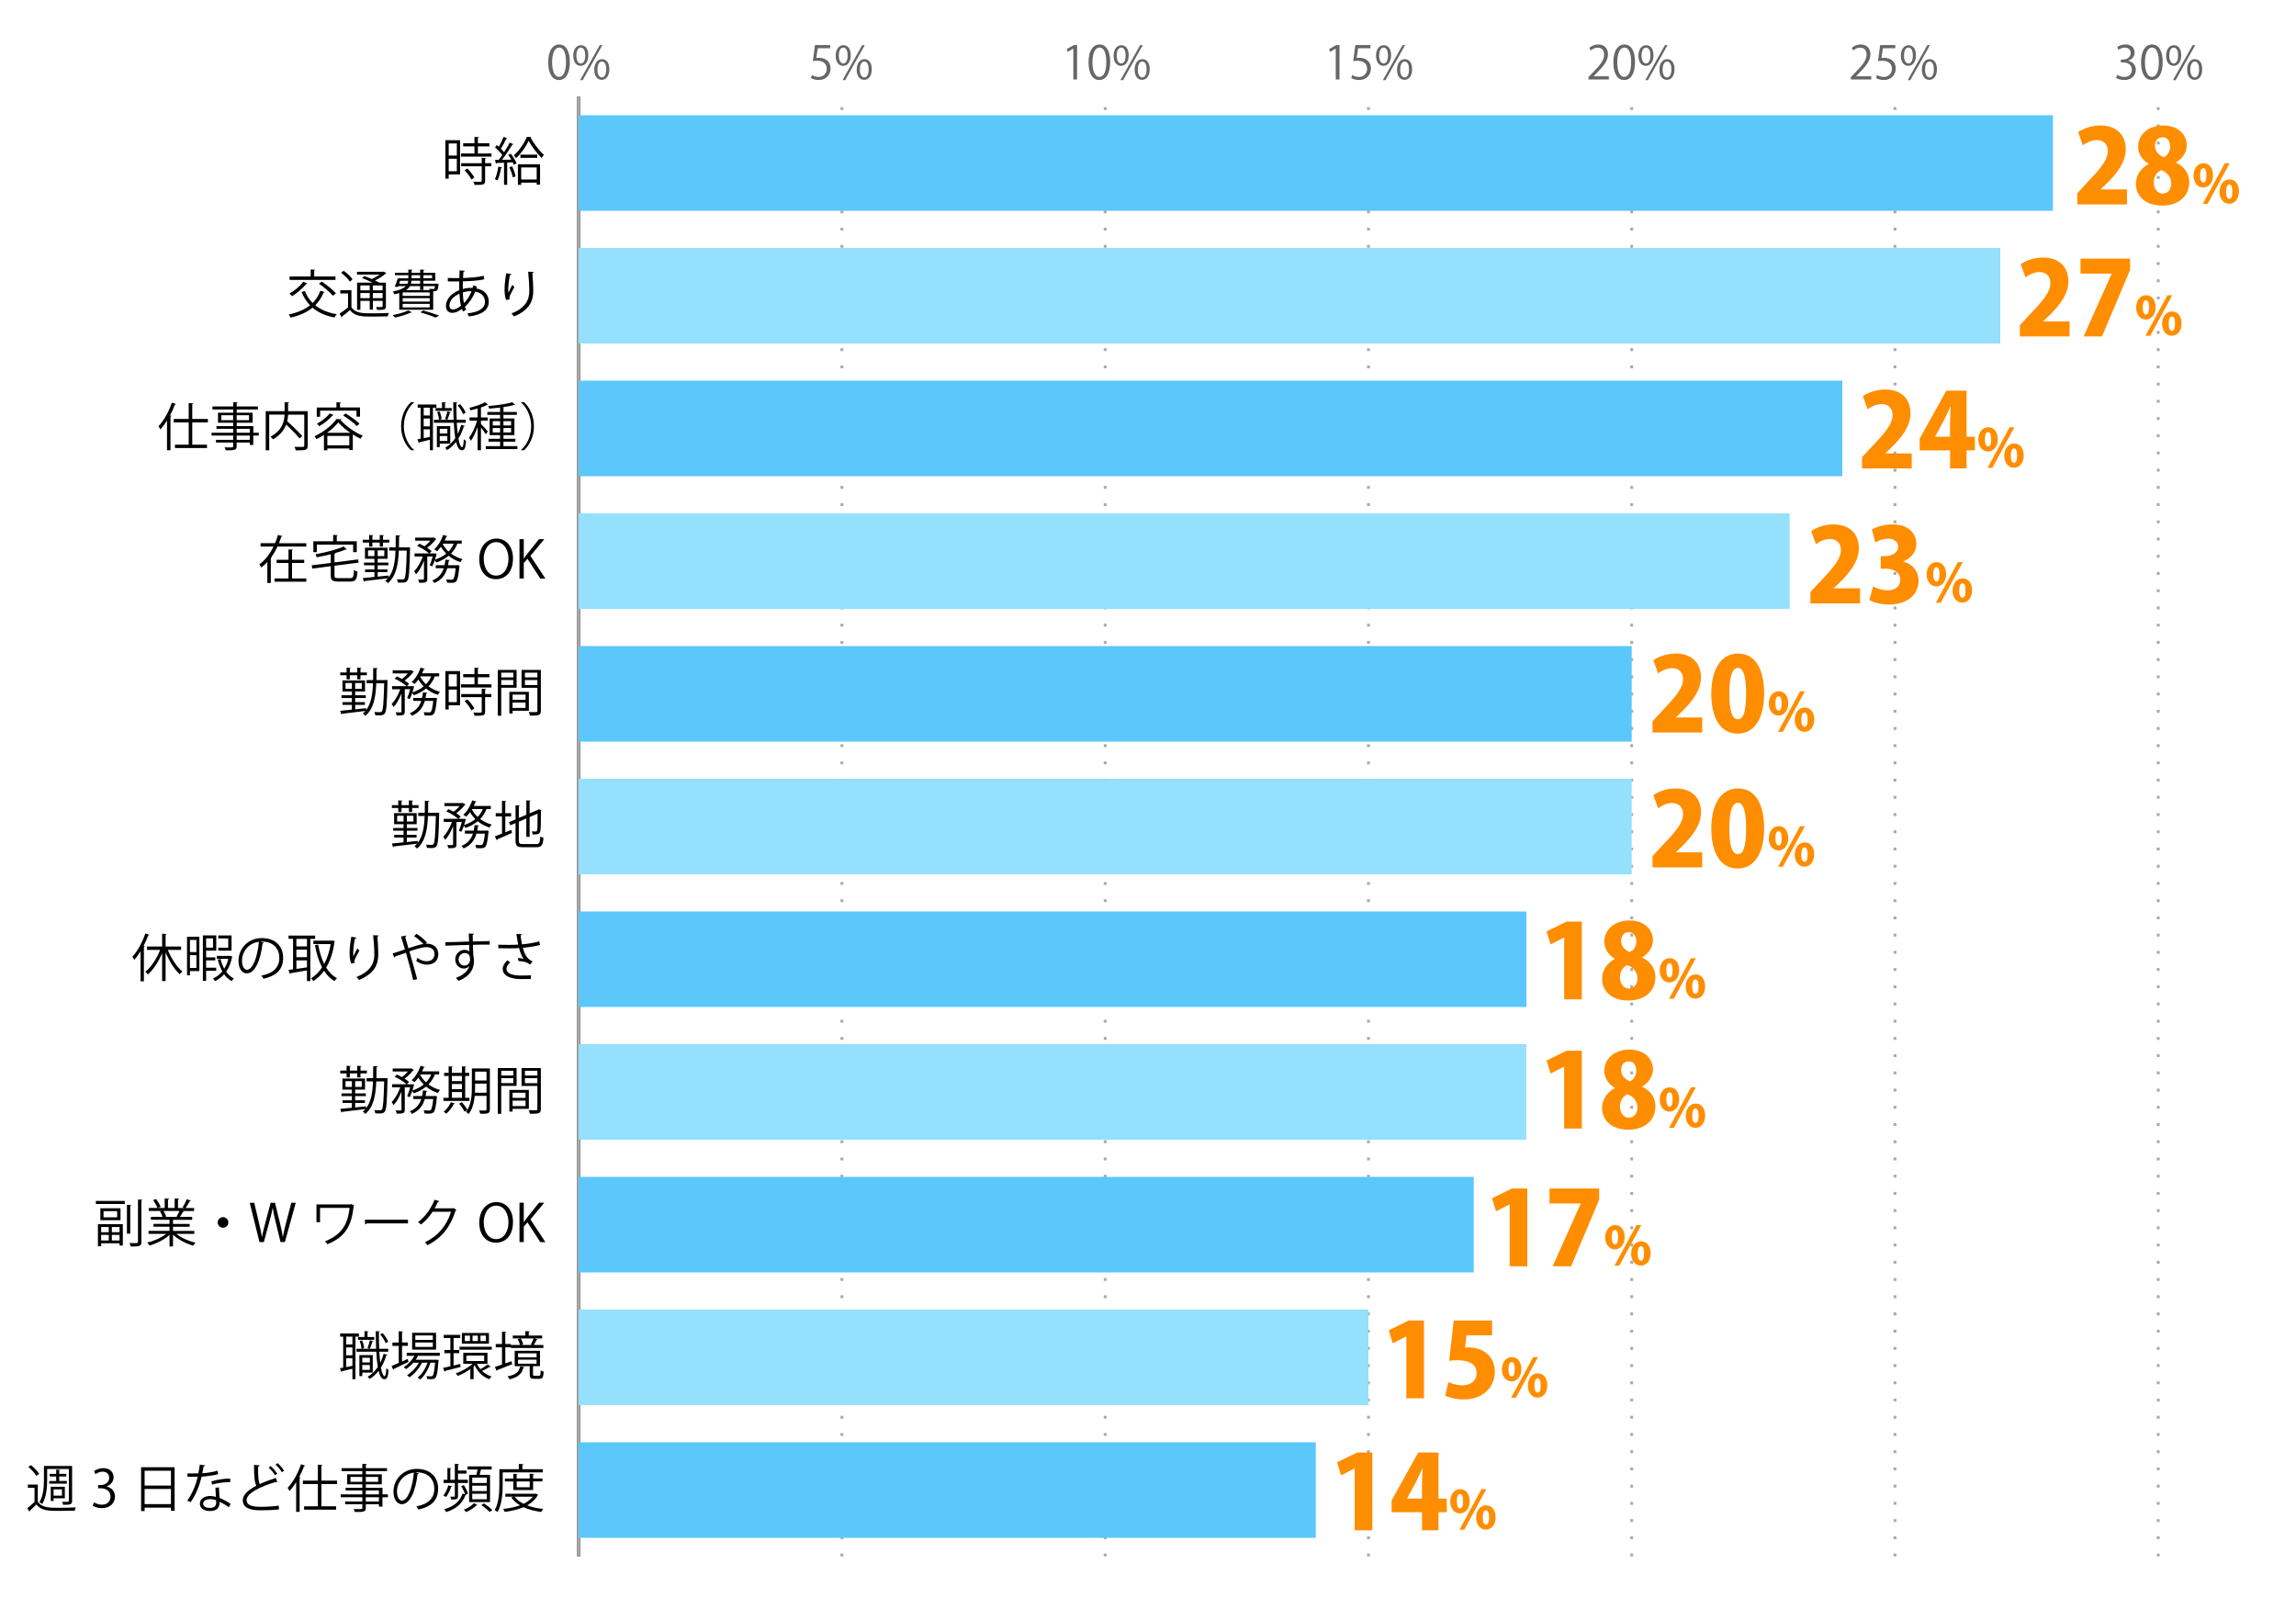 <?xml version="1.0" encoding="UTF-8"?><svg id="_レイヤー_2" xmlns="http://www.w3.org/2000/svg" viewBox="0 0 800 564.5"><defs><style>.cls-1,.cls-2,.cls-3,.cls-4{fill:none;}.cls-5{fill:#ff8d00;}.cls-6{fill:#666;}.cls-7{fill:#94e0fd;}.cls-8{fill:#5bc7fb;}.cls-2{stroke-dasharray:0 0 1 5;}.cls-2,.cls-3,.cls-4{stroke-miterlimit:10;}.cls-2,.cls-4{stroke:#aaa;}.cls-3{stroke:#000;}</style></defs><g id="_グラフのコピー"><rect class="cls-1" width="800" height="564.5"/><path class="cls-6" d="m191.01,21.73c0-4.19,1.63-6.23,3.87-6.23s3.67,2.15,3.67,6.07c0,4.16-1.46,6.31-3.84,6.31-2.18,0-3.7-2.14-3.7-6.15Zm6.2-.1c0-2.99-.72-5.06-2.4-5.06-1.42,0-2.43,1.9-2.43,5.06s.88,5.15,2.38,5.15c1.78,0,2.45-2.3,2.45-5.15Z"/><path class="cls-6" d="m204.99,19.24c0,2.5-1.23,3.7-2.66,3.7s-2.59-1.17-2.59-3.54,1.25-3.65,2.67-3.65c1.62,0,2.58,1.31,2.58,3.49Zm-4.16.16c0,1.46.53,2.71,1.54,2.71,1.09,0,1.54-1.26,1.54-2.79,0-1.44-.4-2.74-1.54-2.74s-1.54,1.44-1.54,2.82Zm2.21,8.52h-.91l6.85-12.2h.91l-6.85,12.2Zm9.27-3.78c0,2.48-1.23,3.68-2.66,3.68s-2.59-1.17-2.59-3.54,1.25-3.67,2.67-3.67c1.62,0,2.58,1.33,2.58,3.52Zm-4.16.08c0,1.52.53,2.75,1.54,2.75,1.1,0,1.54-1.25,1.54-2.79,0-1.42-.38-2.74-1.52-2.74-1.07,0-1.55,1.39-1.55,2.77Z"/><path class="cls-6" d="m289.24,15.7v1.1h-4.31l-.5,3.39c.26-.03.51-.06.93-.06,2.13,0,4.04,1.26,4.04,3.68s-1.76,4.07-4.13,4.07c-1.2,0-2.21-.35-2.75-.7l.38-1.04c.45.3,1.33.67,2.37.67,1.5,0,2.8-1.1,2.79-2.83,0-1.65-1.06-2.8-3.3-2.8-.64,0-1.14.05-1.54.11l.75-5.59h5.27Z"/><path class="cls-6" d="m296.43,19.24c0,2.5-1.23,3.7-2.66,3.7s-2.59-1.17-2.59-3.54,1.25-3.65,2.67-3.65c1.62,0,2.58,1.31,2.58,3.49Zm-4.16.16c0,1.46.53,2.71,1.54,2.71,1.09,0,1.54-1.26,1.54-2.79,0-1.44-.4-2.74-1.54-2.74s-1.54,1.44-1.54,2.82Zm2.21,8.52h-.91l6.85-12.2h.91l-6.85,12.2Zm9.27-3.78c0,2.48-1.23,3.68-2.66,3.68s-2.59-1.17-2.59-3.54,1.25-3.67,2.67-3.67c1.62,0,2.58,1.33,2.58,3.52Zm-4.16.08c0,1.52.53,2.75,1.54,2.75,1.1,0,1.54-1.25,1.54-2.79,0-1.42-.38-2.74-1.52-2.74-1.07,0-1.55,1.39-1.55,2.77Z"/><path class="cls-6" d="m373.99,27.69v-10.74h-.03l-1.97,1.14-.32-.99,2.48-1.39h1.14v11.99h-1.29Z"/><path class="cls-6" d="m379.28,21.73c0-4.19,1.63-6.23,3.87-6.23s3.67,2.15,3.67,6.07c0,4.16-1.46,6.31-3.84,6.31-2.18,0-3.7-2.14-3.7-6.15Zm6.19-.1c0-2.99-.72-5.06-2.4-5.06-1.43,0-2.43,1.9-2.43,5.06s.88,5.15,2.38,5.15c1.78,0,2.45-2.3,2.45-5.15Z"/><path class="cls-6" d="m393.27,19.24c0,2.5-1.23,3.7-2.66,3.7s-2.59-1.17-2.59-3.54,1.25-3.65,2.67-3.65c1.62,0,2.58,1.31,2.58,3.49Zm-4.16.16c0,1.46.53,2.71,1.54,2.71,1.09,0,1.54-1.26,1.54-2.79,0-1.44-.4-2.74-1.54-2.74s-1.54,1.44-1.54,2.82Zm2.21,8.52h-.91l6.85-12.2h.91l-6.85,12.2Zm9.27-3.78c0,2.48-1.23,3.68-2.66,3.68s-2.59-1.17-2.59-3.54,1.25-3.67,2.67-3.67c1.62,0,2.58,1.33,2.58,3.52Zm-4.16.08c0,1.52.53,2.75,1.54,2.75,1.1,0,1.54-1.25,1.54-2.79,0-1.42-.38-2.74-1.52-2.74-1.07,0-1.55,1.39-1.55,2.77Z"/><path class="cls-6" d="m465.42,27.69v-10.74h-.03l-1.97,1.14-.32-.99,2.48-1.39h1.14v11.99h-1.3Z"/><path class="cls-6" d="m477.52,15.7v1.1h-4.31l-.5,3.39c.26-.03.51-.06.93-.06,2.13,0,4.04,1.26,4.04,3.68s-1.76,4.07-4.13,4.07c-1.2,0-2.21-.35-2.75-.7l.38-1.04c.45.3,1.33.67,2.37.67,1.5,0,2.8-1.1,2.79-2.83,0-1.65-1.06-2.8-3.3-2.8-.64,0-1.14.05-1.54.11l.75-5.59h5.27Z"/><path class="cls-6" d="m484.7,19.24c0,2.5-1.23,3.7-2.66,3.7s-2.59-1.17-2.59-3.54,1.25-3.65,2.67-3.65c1.62,0,2.58,1.31,2.58,3.49Zm-4.16.16c0,1.46.53,2.71,1.54,2.71,1.09,0,1.54-1.26,1.54-2.79,0-1.44-.4-2.74-1.54-2.74s-1.54,1.44-1.54,2.82Zm2.21,8.52h-.91l6.85-12.2h.91l-6.85,12.2Zm9.27-3.78c0,2.48-1.23,3.68-2.66,3.68s-2.59-1.17-2.59-3.54,1.25-3.67,2.67-3.67c1.62,0,2.58,1.33,2.58,3.52Zm-4.16.08c0,1.52.53,2.75,1.54,2.75,1.1,0,1.54-1.25,1.54-2.79,0-1.42-.38-2.74-1.52-2.74-1.07,0-1.55,1.39-1.55,2.77Z"/><path class="cls-6" d="m560.56,27.69h-7.09v-.82l1.17-1.23c2.85-2.88,4.29-4.63,4.29-6.58,0-1.28-.56-2.46-2.29-2.46-.96,0-1.82.53-2.4.99l-.45-.93c.74-.66,1.82-1.17,3.11-1.17,2.42,0,3.38,1.76,3.38,3.41,0,2.26-1.58,4.18-4.06,6.67l-.95.99v.03h5.3v1.09Z"/><path class="cls-6" d="m562.15,21.73c0-4.19,1.63-6.23,3.87-6.23s3.67,2.15,3.67,6.07c0,4.16-1.46,6.31-3.84,6.31-2.18,0-3.7-2.14-3.7-6.15Zm6.19-.1c0-2.99-.72-5.06-2.4-5.06-1.43,0-2.43,1.9-2.43,5.06s.88,5.15,2.38,5.15c1.78,0,2.45-2.3,2.45-5.15Z"/><path class="cls-6" d="m576.13,19.24c0,2.5-1.23,3.7-2.66,3.7s-2.59-1.17-2.59-3.54,1.25-3.65,2.67-3.65c1.62,0,2.58,1.31,2.58,3.49Zm-4.16.16c0,1.46.53,2.71,1.54,2.71,1.09,0,1.54-1.26,1.54-2.79,0-1.44-.4-2.74-1.54-2.74s-1.54,1.44-1.54,2.82Zm2.21,8.52h-.91l6.85-12.2h.91l-6.85,12.2Zm9.27-3.78c0,2.48-1.23,3.68-2.66,3.68s-2.59-1.17-2.59-3.54,1.25-3.67,2.67-3.67c1.62,0,2.58,1.33,2.58,3.52Zm-4.16.08c0,1.52.53,2.75,1.54,2.75,1.1,0,1.54-1.25,1.54-2.79,0-1.42-.38-2.74-1.52-2.74-1.07,0-1.55,1.39-1.55,2.77Z"/><path class="cls-6" d="m652,27.69h-7.09v-.82l1.17-1.23c2.85-2.88,4.29-4.63,4.29-6.58,0-1.28-.56-2.46-2.29-2.46-.96,0-1.82.53-2.4.99l-.45-.93c.74-.66,1.82-1.17,3.11-1.17,2.42,0,3.38,1.76,3.38,3.41,0,2.26-1.58,4.18-4.06,6.67l-.95.99v.03h5.3v1.09Z"/><path class="cls-6" d="m660.38,15.7v1.1h-4.31l-.5,3.39c.26-.03.51-.06.93-.06,2.13,0,4.04,1.26,4.04,3.68s-1.76,4.07-4.13,4.07c-1.2,0-2.21-.35-2.75-.7l.38-1.04c.45.3,1.33.67,2.37.67,1.5,0,2.8-1.1,2.79-2.83,0-1.65-1.06-2.8-3.3-2.8-.64,0-1.14.05-1.54.11l.75-5.59h5.27Z"/><path class="cls-6" d="m667.57,19.24c0,2.5-1.23,3.7-2.66,3.7s-2.59-1.17-2.59-3.54,1.25-3.65,2.67-3.65c1.62,0,2.58,1.31,2.58,3.49Zm-4.16.16c0,1.46.53,2.71,1.54,2.71,1.09,0,1.54-1.26,1.54-2.79,0-1.44-.4-2.74-1.54-2.74s-1.54,1.44-1.54,2.82Zm2.21,8.52h-.91l6.85-12.2h.91l-6.85,12.2Zm9.27-3.78c0,2.48-1.23,3.68-2.66,3.68s-2.59-1.17-2.59-3.54,1.25-3.67,2.67-3.67c1.62,0,2.58,1.33,2.58,3.52Zm-4.16.08c0,1.52.53,2.75,1.54,2.75,1.1,0,1.54-1.25,1.54-2.79,0-1.42-.38-2.74-1.52-2.74-1.07,0-1.55,1.39-1.55,2.77Z"/><path class="cls-6" d="m741.58,21.21c1.41.24,2.61,1.38,2.61,3.1,0,1.9-1.38,3.57-4.06,3.57-1.2,0-2.29-.38-2.83-.77l.4-1.02c.43.29,1.39.72,2.45.72,2.02,0,2.67-1.41,2.67-2.51,0-1.76-1.49-2.56-3.06-2.56h-.78v-.99h.78c1.15,0,2.64-.72,2.64-2.23,0-1.04-.62-1.94-2.07-1.94-.88,0-1.71.43-2.19.78l-.4-.98c.58-.45,1.7-.9,2.85-.9,2.19,0,3.17,1.39,3.17,2.83,0,1.23-.78,2.34-2.18,2.83v.05Z"/><path class="cls-6" d="m746.01,21.73c0-4.19,1.63-6.23,3.87-6.23s3.67,2.15,3.67,6.07c0,4.16-1.46,6.31-3.84,6.31-2.18,0-3.7-2.14-3.7-6.15Zm6.19-.1c0-2.99-.72-5.06-2.4-5.06-1.43,0-2.43,1.9-2.43,5.06s.88,5.15,2.38,5.15c1.78,0,2.45-2.3,2.45-5.15Z"/><path class="cls-6" d="m760,19.24c0,2.5-1.23,3.7-2.66,3.7s-2.59-1.17-2.59-3.54,1.25-3.65,2.67-3.65c1.62,0,2.58,1.31,2.58,3.49Zm-4.16.16c0,1.46.53,2.71,1.54,2.71,1.09,0,1.54-1.26,1.54-2.79,0-1.44-.4-2.74-1.54-2.74s-1.54,1.44-1.54,2.82Zm2.21,8.52h-.91l6.85-12.2h.91l-6.85,12.2Zm9.27-3.78c0,2.48-1.23,3.68-2.66,3.68s-2.59-1.17-2.59-3.54,1.25-3.67,2.67-3.67c1.62,0,2.58,1.33,2.58,3.52Zm-4.16.08c0,1.52.53,2.75,1.54,2.75,1.1,0,1.54-1.25,1.54-2.79,0-1.42-.38-2.74-1.52-2.74-1.07,0-1.55,1.39-1.55,2.77Z"/><line class="cls-3" x1="201.62" y1="542.33" x2="201.62" y2="33.68"/><line class="cls-2" x1="293.35" y1="542.33" x2="293.35" y2="33.68"/><line class="cls-2" x1="385.08" y1="542.33" x2="385.08" y2="33.68"/><line class="cls-2" x1="476.81" y1="542.33" x2="476.81" y2="33.68"/><line class="cls-2" x1="568.54" y1="542.33" x2="568.54" y2="33.68"/><line class="cls-2" x1="660.27" y1="542.33" x2="660.27" y2="33.68"/><line class="cls-2" x1="752" y1="542.33" x2="752" y2="33.68"/><line class="cls-4" x1="201.62" y1="542.33" x2="201.62" y2="33.68"/><rect class="cls-8" x="201.62" y="40.16" width="513.69" height="33.29"/><rect class="cls-7" x="201.62" y="86.4" width="495.34" height="33.29"/><rect class="cls-8" x="201.62" y="132.64" width="440.3" height="33.29"/><rect class="cls-7" x="201.62" y="178.88" width="421.96" height="33.29"/><rect class="cls-8" x="201.62" y="225.12" width="366.92" height="33.29"/><rect class="cls-7" x="201.62" y="271.36" width="366.92" height="33.29"/><rect class="cls-8" x="201.62" y="317.6" width="330.23" height="33.29"/><rect class="cls-7" x="201.62" y="363.84" width="330.23" height="33.29"/><rect class="cls-8" x="201.62" y="410.08" width="311.88" height="33.29"/><rect class="cls-7" x="201.62" y="456.32" width="275.19" height="33.29"/><rect class="cls-8" x="201.62" y="502.56" width="256.84" height="33.29"/><path d="m13.17,517.28v5.94c1.4,2.16,4.07,2.16,7.17,2.16,2.07,0,4.59-.05,6.09-.14-.16.27-.34.81-.4,1.15-1.24.04-3.24.07-5.06.07-4.02,0-6.52,0-8.3-2.23-.79.81-1.64,1.6-2.3,2.23,0,.14-.04.2-.16.27l-.68-1.22c.76-.59,1.69-1.39,2.5-2.16v-4.92h-2.32v-1.15h3.47Zm-2.39-6.77c1.1.86,2.32,2.12,2.85,3.04l-1.01.7c-.49-.94-1.69-2.25-2.77-3.13l.94-.61Zm5.65,1.33v3.71c0,2.52-.22,6.09-1.73,8.53-.22-.22-.7-.52-.97-.67,1.44-2.3,1.58-5.51,1.58-7.87v-4.74h9.81v12.14c0,1.35-.68,1.39-3.13,1.39-.04-.31-.2-.77-.34-1.04.47,0,.9.02,1.24.02.99,0,1.1,0,1.1-.36v-11.11h-7.56Zm.72,4.21h2.43v-1.57h-2.25v-.92h2.25v-1.48l1.39.09c-.02.13-.11.2-.34.23v1.15h2.47v.92h-2.47v1.57h2.66v.92h-6.14v-.92Zm1.51,6.01v.94h-.97v-4.95h4.9v4.02h-3.93Zm2.93-3.11h-2.93v2.21h2.93v-2.21Z"/><path d="m37.13,517.99c1.58.27,2.93,1.55,2.93,3.49,0,2.14-1.55,4.02-4.57,4.02-1.35,0-2.57-.43-3.19-.86l.45-1.15c.49.32,1.57.81,2.75.81,2.27,0,3.01-1.58,3.01-2.83,0-1.98-1.67-2.88-3.44-2.88h-.88v-1.12h.88c1.3,0,2.97-.81,2.97-2.5,0-1.17-.7-2.18-2.32-2.18-.99,0-1.93.49-2.47.88l-.45-1.1c.65-.5,1.91-1.01,3.2-1.01,2.47,0,3.57,1.57,3.57,3.19,0,1.39-.88,2.63-2.45,3.19v.05Z"/><path d="m49.15,511.25h11.69v15.16h-1.26v-1.08h-9.18v1.19h-1.24v-15.27Zm10.42,1.22h-9.18v5.17h9.18v-5.17Zm-9.18,11.63h9.18v-5.28h-9.18v5.28Z"/><path d="m71.51,510.6c-.05.14-.23.29-.56.31-.13.79-.29,1.73-.45,2.43,1.76-.11,3.73-.41,5.29-.88l.2,1.22c-1.67.41-3.65.7-5.72.86-.87,3.46-2.05,6.27-3.82,8.86l-1.21-.49c1.64-2.36,2.88-5.06,3.65-8.34h-3.58v-1.17h2.14c.56,0,1.13-.02,1.66-.02.21-.95.38-1.98.5-3.04l1.89.25Zm4.79,7.67c.02,1.46.13,2.45.23,3.69,1.15.45,2.65,1.22,3.83,2.09l-.65,1.15c-.99-.76-2.21-1.46-3.19-1.89,0,1.8-.72,3.2-3.37,3.2-2,0-3.53-.9-3.51-2.59,0-1.8,1.89-2.66,3.55-2.66.65,0,1.31.13,2.04.32-.07-1.15-.16-2.32-.16-3.17l1.22-.14Zm-.99,4.5c-.74-.29-1.49-.41-2.14-.41-1.08,0-2.36.43-2.38,1.55,0,1.03,1.01,1.51,2.41,1.51,1.3,0,2.12-.63,2.12-1.82,0-.29,0-.56-.02-.83Zm4.93-6.36c-2.04.02-4.5.34-6.37.88l-.2-1.13c2.05-.59,4.54-.97,6.5-.97l.07,1.22Z"/><path d="m96.6,516.47s-.09.02-.14.02c-.12,0-.27-.04-.38-.11-5.35,1.57-10.19,3.93-10.17,6.34,0,1.73,1.91,2.32,4.83,2.32s5.11-.22,6.37-.41l.11,1.31c-1.66.22-4.34.32-6.45.32-3.56,0-6.16-.83-6.18-3.48-.02-1.93,1.91-3.62,4.74-5.08-.61-1.1-.83-3.19-.83-7.26l1.98.16c-.02.23-.2.38-.56.43-.02,3.15.09,5.11.59,6.09,1.69-.79,3.64-1.51,5.62-2.16l.47,1.49Zm-2.3-5.62c.94.81,1.8,1.84,2.29,2.68l-.78.52c-.47-.83-1.3-1.89-2.21-2.68l.7-.52Zm2.41-1.03c.94.83,1.75,1.76,2.25,2.67l-.74.5c-.5-.86-1.31-1.85-2.2-2.63l.68-.54Z"/><path d="m103.19,516.47c-.72,1.17-1.51,2.21-2.32,3.08-.14-.29-.45-.86-.65-1.13,1.82-1.87,3.6-5.02,4.66-8.21l1.48.49c-.07.13-.2.18-.41.18-.49,1.3-1.06,2.57-1.71,3.8l.5.14c-.02.13-.13.2-.34.23v11.76h-1.21v-10.33Zm14.24.63h-5.44v7.76h5.13v1.17h-11.16v-1.17h4.79v-7.76h-5.22v-1.19h5.22v-5.56l1.58.11c-.02.13-.11.22-.34.23v5.22h5.44v1.19Z"/><path d="m135.16,520.71v.99h-1.91v3.26h-1.22v-.83h-4.57v1.22c0,.81-.23,1.13-.77,1.31-.56.18-1.51.18-3.04.18-.05-.29-.27-.76-.43-1.04.67.02,1.33.04,1.82.04,1.1,0,1.21,0,1.21-.47v-1.24h-6v-.95h6v-1.48h-7.54v-.99h7.54v-1.37h-5.83v-.92h5.83v-1.21h-5.29v-3.48h5.29v-1.13h-7.22v-1.03h7.22v-1.51l1.57.09c-.02.14-.11.23-.34.25v1.17h7.37v1.03h-7.37v1.13h5.55v3.48h-5.55v1.21h5.8v2.29h1.91Zm-13.05-4.38h4.12v-1.71h-4.12v1.71Zm9.65-1.71h-4.3v1.71h4.3v-1.71Zm-4.3,4.72v1.37h4.57v-1.37h-4.57Zm4.57,3.84v-1.48h-4.57v1.48h4.57Z"/><path d="m145.94,513.36c-.07.16-.21.29-.45.29-.65,5.6-2.52,10.48-5.51,10.48-1.51,0-2.88-1.51-2.88-4.36,0-4.32,3.37-7.94,8.1-7.94,5.21,0,7.46,3.3,7.46,6.81,0,4.29-2.48,6.36-6.84,7.36-.16-.29-.47-.77-.76-1.1,4.14-.79,6.27-2.81,6.27-6.21,0-2.97-1.91-5.67-6.12-5.67-.18,0-.38.02-.54.04l1.28.31Zm-1.73-.23c-3.64.45-5.89,3.46-5.89,6.61,0,1.93.83,3.13,1.69,3.13,2.18,0,3.75-4.81,4.2-9.74Z"/><path d="m157.55,517.93c-.04.13-.16.18-.36.18-.4,1.24-1.08,2.65-1.78,3.51-.23-.16-.63-.4-.9-.54.68-.83,1.33-2.2,1.71-3.53l1.33.38Zm.43,3.58c.43,0,.5,0,.5-.23v-4.54h-3.94v-1.12h1.35v-4.12l1.35.09c-.02.13-.13.2-.34.23v3.8h1.58v-5.56l1.44.09c-.02.13-.11.22-.34.23v2.03h2.95v1.06h-2.95v2.14h3.44v1.12h-3.44v4.56c0,1.17-.49,1.21-2.38,1.21-.05-.29-.18-.7-.32-.99h1.1Zm4.34-.76l.18.05c-.05.11-.14.16-.32.18-1.03,2.83-3.21,4.81-6.72,5.89-.14-.32-.43-.74-.7-.99,3.33-.9,5.47-2.68,6.41-5.46l.88.25c-.25-.79-.81-1.96-1.37-2.84l.95-.32c.6.92,1.21,2.14,1.46,2.92l-.77.32Zm4,3.64c-.05.07-.16.13-.34.13-.7.81-2.23,1.8-3.55,2.36-.18-.23-.56-.59-.83-.81,1.35-.54,2.83-1.49,3.53-2.29l1.19.61Zm-2.86-10.5h2.56c.14-.58.29-1.26.38-1.85h-3.51v-1.08h8.43v1.08h-3.73c-.11.54-.29,1.24-.47,1.85h3.62v9.51h-7.28v-9.51Zm6.16,2.84v-1.87h-5.08v1.87h5.08Zm0,2.83v-1.89h-5.08v1.89h5.08Zm0,2.84v-1.91h-5.08v1.91h5.08Zm.99,4.43c-.61-.67-1.87-1.67-2.88-2.39l.9-.59c1.01.65,2.3,1.66,2.94,2.32l-.96.67Z"/><path d="m189.12,513.05h-13.96v4.18c0,2.81-.22,6.9-1.8,9.65-.2-.22-.7-.56-.99-.68,1.49-2.61,1.62-6.32,1.62-8.97v-5.29h6.79v-1.85l1.6.11c-.02.13-.11.22-.36.25v1.49h7.1v1.12Zm-2.41,7.4l.81.4c-.04.09-.11.14-.18.18-.83,1.49-2.11,2.65-3.67,3.51,1.66.63,3.57,1.04,5.62,1.24-.27.27-.56.74-.72,1.06-2.27-.31-4.38-.85-6.18-1.67-1.95.85-4.21,1.35-6.54,1.64-.09-.31-.32-.76-.52-1.03,2.04-.22,4.07-.61,5.85-1.26-1.24-.74-2.25-1.64-3.01-2.72l.76-.29h-2.86v-1.01h10.43l.21-.05Zm-.95-1.26h-6.9v-2.99h-2.94v-1.01h2.94v-1.66l1.51.11c-.02.13-.12.22-.36.23v1.31h4.55v-1.66l1.55.11c-.02.13-.12.22-.36.23v1.31h3.26v1.01h-3.26v2.99Zm-6.46,2.32c.74,1.01,1.82,1.82,3.13,2.48,1.31-.65,2.43-1.46,3.22-2.48h-6.36Zm5.28-5.31h-4.55v2.02h4.55v-2.02Z"/><path d="m125.06,465.75h-1.21v14.82h-1.06v-3.65c-1.4.34-2.74.68-3.66.88-.02.14-.11.23-.21.27l-.47-1.3,1.13-.22v-10.8h-1.06v-1.12h6.54v1.12Zm-2.27,2.7v-2.7h-2.16v2.7h2.16Zm0,3.8v-2.75h-2.16v2.75h2.16Zm-2.16,1.03v3.08l2.16-.45v-2.63h-2.16Zm11.52-2.29c.09,1.42.2,2.74.34,3.89.49-.97.88-2.02,1.19-3.15l1.3.34c-.04.13-.16.18-.38.2-.45,1.55-1.08,2.99-1.87,4.25.32,1.84.76,2.99,1.29,2.99.32,0,.5-.88.58-2.79.22.25.56.52.79.61-.2,2.45-.5,3.26-1.49,3.26-.92,0-1.55-1.1-2-2.92-.88,1.15-1.93,2.11-3.11,2.84-.14-.23-.47-.59-.69-.79,1.39-.81,2.58-1.96,3.53-3.38-.25-1.51-.41-3.35-.52-5.35h-6.91v-1.01h6.86c-.09-1.94-.12-4.03-.14-6.14l1.44.07c0,.14-.11.22-.34.25-.02,1.98.02,3.98.11,5.82h3.15v1.01h-3.11Zm-7.4-5.11h2.25v-2.05l1.4.09c-.02.13-.11.22-.34.25v1.71h2.34v.97h-5.65v-.97Zm5.13,12.39h-3.65v1.21h-1.01v-7.31h4.66v6.1Zm-3.71-11.2c.38.83.65,1.93.7,2.65l-.92.25c-.04-.74-.29-1.85-.63-2.7l.85-.2Zm2.7,6.03h-2.65v1.64h2.65v-1.64Zm-2.65,4.23h2.65v-1.71h-2.65v1.71Zm3.87-9.96c-.05.11-.16.16-.36.18-.2.67-.56,1.75-.88,2.43,0,0-.76-.27-.77-.27.29-.74.63-1.91.79-2.7l1.22.36Zm3.22-2.86c.83.9,1.62,2.14,1.96,2.99l-.9.5c-.32-.86-1.13-2.14-1.91-3.06l.85-.43Z"/><path d="m140.09,474.41l1.98-.9c.04.11.07.22.25,1.06-1.85.9-3.83,1.85-5.1,2.43,0,.14-.09.25-.2.31l-.59-1.35c.68-.27,1.55-.63,2.5-1.04v-5.96h-2.2v-1.17h2.2v-3.93l1.49.11c-.02.13-.11.2-.34.23v3.58h2.04v1.17h-2.04v5.46Zm13.16-1.98h-7.6c-.23.47-.52.92-.83,1.37h7.11l.25-.02.67.11-.07.36c-.3,3.91-.59,5.33-1.08,5.85-.43.45-.88.45-1.82.45-.3,0-.67-.02-1.03-.04-.02-.31-.11-.74-.27-1.01.7.07,1.33.07,1.6.07s.41-.02.56-.18c.32-.34.59-1.55.85-4.57h-1.62c-.68,2.23-2.05,4.65-3.55,5.87-.23-.23-.59-.54-.92-.7,1.46-1.04,2.76-3.13,3.46-5.17h-1.91c-.96,1.94-2.72,4-4.39,5.1-.2-.25-.54-.58-.83-.77,1.53-.86,3.15-2.59,4.12-4.32h-1.95c-.76.88-1.64,1.66-2.54,2.23-.18-.2-.54-.54-.77-.72,1.42-.86,2.83-2.29,3.71-3.91h-2.68v-1.06h11.52v1.06Zm-1.31-8.03v5.87h-8.34v-5.87h8.34Zm-1.13,2.47v-1.55h-6.1v1.55h6.1Zm0,2.47v-1.57h-6.1v1.57h6.1Z"/><path d="m160.36,475.26l.12,1.04c-1.98.52-4.07,1.06-5.38,1.39-.02.14-.11.25-.23.29l-.47-1.35c.7-.14,1.57-.34,2.52-.56v-4.57h-2.09v-1.1h2.09v-4.18h-2.3v-1.1h5.74v1.1h-2.32v4.18h1.98v1.1h-1.98v4.3l2.32-.54Zm5.83-.04c.3.67.7,1.3,1.19,1.87.85-.47,1.93-1.17,2.56-1.66l1.04.79c-.05.05-.13.09-.22.09-.05,0-.09,0-.14-.02-.68.43-1.8,1.01-2.66,1.4.92.86,2.04,1.55,3.31,1.93-.27.23-.61.67-.79.95-2.27-.79-4.05-2.57-5.06-4.79-.12.13-.25.23-.4.36v4.41h-1.15v-3.51c-1.38,1.01-2.97,1.84-4.36,2.38-.16-.27-.49-.65-.74-.88,2-.65,4.34-1.93,5.89-3.33h-3.24v-3.85h8.43v3.85h-3.65Zm-6.09-5.96h11.25v1.03h-11.25v-1.03Zm10.26-4.79v3.73h-9.43v-3.73h9.43Zm-6.61,2.81v-1.89h-1.8v1.89h1.8Zm-1.24,5.08v1.87h6.19v-1.87h-6.19Zm4-5.08v-1.89h-1.86v1.89h1.86Zm2.79,0v-1.89h-1.89v1.89h1.89Z"/><path d="m176.07,475.06l2.16-.77c.05.23.11.49.22,1.06-1.91.77-3.91,1.57-5.19,2.05-.02.14-.11.25-.22.29l-.61-1.37c.68-.22,1.55-.52,2.48-.85v-6.01h-2.18v-1.15h2.18v-4.3l1.51.11c-.02.13-.12.2-.36.23v3.96h1.95v.34h3.17c-.12-.58-.43-1.39-.79-2.02l1.03-.25c.41.61.76,1.49.86,2.07-.39.09-.63.16-.77.2h3.93l-.47-.16c.32-.59.72-1.49.94-2.12h-7.24v-1.01h4.38v-1.53l1.55.09c-.02.13-.11.22-.36.25v1.19h4.66v1.01h-2.72l1.15.34c-.04.11-.16.16-.36.16-.25.5-.63,1.24-.95,1.78h3.31v1.04h-11.31v-.23h-1.95v5.6Zm6.63,1.26c-.04.11-.14.2-.34.23-.5,1.89-1.53,3.29-4.81,4.07-.13-.29-.45-.79-.7-1.03,3.01-.58,4-1.67,4.38-3.44l1.48.16Zm3.02,2.61c0,.38.09.45.54.45h1.57c.43,0,.52-.22.58-1.89.23.2.7.38,1.03.45-.12,2.02-.43,2.5-1.46,2.5h-1.86c-1.24,0-1.55-.32-1.55-1.49v-2.92h-5.24v-5.35h8.82v5.35h-2.34l-.09.02v2.88Zm-5.24-7.38v1.39h6.48v-1.39h-6.48Zm0,2.21v1.42h6.48v-1.42h-6.48Z"/><path d="m33.4,419.51v-1.06h10.08v1.06h-10.08Zm.72,14.73v-7.69h8.68v7.45h-1.15v-.79h-6.41v1.03h-1.12Zm.85-13.23h7.02v4.16h-7.02v-4.16Zm2.92,6.54h-2.65v1.8h2.65v-1.8Zm-2.65,4.68h2.65v-1.93h-2.65v1.93Zm5.58-8.05v-2.16h-4.74v2.16h4.74Zm.83,5.17v-1.8h-2.68v1.8h2.68Zm-2.68,2.88h2.68v-1.93h-2.68v1.93Zm6.75-12.33c-.02.13-.11.22-.34.25v9.72h-1.15v-10.06l1.5.09Zm2.36-1.94l1.55.09c-.04.13-.13.22-.36.25v14.42c0,1.46-.63,1.66-3.73,1.62-.07-.32-.25-.86-.43-1.21.59.02,1.13.02,1.58.02,1.24,0,1.39,0,1.39-.43v-14.76Z"/><path d="m67.7,429.93h-6.25c1.67,1.39,4.3,2.54,6.68,3.06-.27.25-.63.74-.81,1.06-2.5-.7-5.28-2.14-7.04-3.85v4.12h-1.21v-4.03c-1.76,1.64-4.54,3.01-6.99,3.71-.16-.31-.52-.77-.79-1.03,2.34-.54,4.93-1.69,6.61-3.04h-6.14v-1.04h7.31v-1.46h-5.58v-.97h5.58v-1.44h-6.5v-1.01h4.11c-.18-.56-.56-1.33-.94-1.91l.7-.14h-4.61v-1.06h3.03c-.27-.76-.92-1.89-1.51-2.74l1.03-.36c.65.83,1.33,1.98,1.6,2.74l-.95.36h2.36v-3.31l1.53.09c-.02.18-.16.27-.4.31v2.92h2.34v-3.31l1.57.09c-.02.18-.18.27-.41.31v2.92h2.27c-.23-.09-.5-.2-.67-.25.52-.77,1.15-1.98,1.48-2.81l1.42.49c-.04.11-.18.16-.38.16-.38.7-.96,1.69-1.46,2.41h2.95v1.06h-4.07l.52.16c-.05.13-.2.18-.38.16-.25.49-.65,1.19-1.01,1.73h4.27v1.01h-6.68v1.44h5.8v.97h-5.8v1.46h7.42v1.04Zm-6.18-6.03c.32-.52.74-1.31,1.01-1.94h-5.6c.41.59.81,1.39.99,1.93l-.56.13h4.45l-.29-.11Z"/><path d="m79.56,425.95c0,1.03-.83,1.85-1.85,1.85s-1.86-.83-1.86-1.85.83-1.85,1.86-1.85,1.85.86,1.85,1.85Z"/><path d="m103.05,419.09l-3.78,13.7h-1.53l-1.78-7.33c-.45-1.8-.74-3.17-.92-4.54h-.04c-.22,1.37-.58,2.72-1.08,4.52l-1.98,7.35h-1.53l-3.4-13.7h1.58l1.67,7.13c.4,1.73.77,3.38,1.01,4.75h.05c.2-1.39.65-3.01,1.1-4.77l1.89-7.11h1.51l1.73,7.09c.38,1.64.77,3.28.97,4.77h.05c.27-1.57.65-3.08,1.08-4.77l1.85-7.09h1.53Z"/><path d="m123.44,420.1c-.05.07-.14.14-.23.18-.7,7.04-3.1,10.82-9.11,13.25-.23-.31-.59-.7-.9-.97,5.74-2.34,7.99-5.76,8.59-11.67h-10.28v4.97h-1.24v-6.19h11.94l.2-.14,1.04.58Z"/><path d="m127.13,425h15.03v1.28h-14.35c-.11.18-.34.31-.58.34l-.11-1.62Z"/><path d="m159.03,421.53c-.07.09-.16.18-.27.25-1.89,5.83-4.84,9.58-9.81,12.1-.22-.31-.56-.72-.92-.99,4.72-2.29,7.63-5.89,9.13-10.66h-6.43c-1.04,1.62-2.43,3.19-4.03,4.45-.25-.25-.67-.59-1.03-.83,2.45-1.89,4.52-4.65,5.74-7.81l1.71.49c-.07.18-.29.23-.52.23-.36.79-.74,1.55-1.15,2.27h6.34l.22-.11,1.03.61Z"/><path d="m178.74,425.81c0,4.83-2.7,7.2-5.94,7.2-3.4,0-5.81-2.68-5.81-6.97s2.54-7.18,5.98-7.18,5.78,2.81,5.78,6.95Zm-10.19.2c0,2.92,1.51,5.76,4.3,5.76s4.32-2.75,4.32-5.89c0-2.75-1.35-5.78-4.29-5.78s-4.34,2.99-4.34,5.91Z"/><path d="m190.02,432.8h-1.76l-4.48-6.88-1.28,1.49v5.38h-1.49v-13.72h1.49v6.7h.07c.34-.52.72-1.03,1.06-1.48l4.18-5.22h1.84l-4.83,5.83,5.2,7.89Z"/><path d="m120.76,375.43v-1.42h-2.21v-.97h2.21v-1.67l1.48.09c-.02.13-.11.2-.34.23v1.35h2.57v-1.67l1.49.09c-.02.13-.12.22-.36.23v1.35h2.23v.97h-2.23v1.42h-1.13v-1.42h-2.57v1.42h-1.13Zm13.65.23l.63.04c0,.11,0,.29-.02.41-.18,7.9-.36,10.44-.94,11.2-.4.56-.85.67-1.95.67-.41,0-.9-.02-1.39-.05-.02-.34-.12-.83-.32-1.13.88.07,1.67.07,2,.07.31,0,.47-.04.63-.27.43-.54.63-2.95.81-9.78h-2.75c-.2,4.83-.92,8.88-3.82,11.34-.18-.27-.59-.65-.88-.83.34-.27.63-.58.92-.88-3.03.38-6.18.76-8.14.97-.02.14-.13.23-.25.25l-.38-1.28c1.08-.09,2.5-.23,4.05-.4v-1.67h-3.26v-.94h3.26v-1.44h-3.62v-.95h3.62v-1.33h-3.29v-3.85h7.87v3.85h-3.44v1.33h3.71v.95h-3.71v1.44h3.4v.94h-3.4v1.57c1.24-.13,2.54-.25,3.8-.4v.68c1.76-2.25,2.27-5.51,2.41-9.36h-2.23v-1.13h2.27c.04-1.33.04-2.74.04-4.2l1.57.09c-.02.16-.14.25-.41.31,0,1.3-.02,2.57-.04,3.8h3.01l.25-.02Zm-14.03,3.08h2.23v-2.02h-2.23v2.02Zm5.67,0v-2.02h-2.3v2.02h2.3Z"/><path d="m153.02,374.38h-1.51c-.5,1.35-1.26,2.5-2.21,3.48,1.17.88,2.54,1.55,4.03,1.94-.25.23-.58.7-.76,1.03-1.53-.47-2.92-1.22-4.11-2.2-1.21,1.01-2.65,1.78-4.27,2.34-.12-.22-.36-.54-.56-.79-.27.81-.58,1.57-.9,2.16l-.86-.43c.38-.77.76-1.96,1.06-3.04h-1.89v7.78c0,1.31-.59,1.39-2.81,1.39-.05-.31-.22-.81-.4-1.13.47.02.92.04,1.26.04.72,0,.79,0,.79-.29v-6.3c-.72,1.85-1.73,3.69-2.77,4.75-.12-.32-.43-.81-.65-1.1,1.15-1.12,2.32-3.19,3.01-5.13h-2.86v-1.08h5.04c-.9-.85-2.66-1.94-4.14-2.61l.76-.77c.58.25,1.19.56,1.78.88.76-.54,1.51-1.26,2.09-1.94h-5.31v-1.06h6.25l.21-.05.9.56c-.04.07-.16.14-.25.16-.7.95-1.85,2.07-2.97,2.88.63.4,1.17.79,1.57,1.15l-.74.81h1.84l.65.04c0,.23-.45,1.69-.58,2.12,1.48-.49,2.81-1.17,3.91-2.07-.7-.72-1.33-1.53-1.84-2.41-.43.59-.9,1.13-1.37,1.58-.23-.22-.67-.54-.96-.72,1.28-1.12,2.45-3.02,3.1-4.99l1.48.43c-.04.13-.18.2-.38.18-.16.45-.36.9-.59,1.35h5.96v1.08Zm-1.44,7.49l.7.14c0,.11-.02.25-.07.36-.32,3.37-.65,4.7-1.15,5.2-.39.4-.79.47-1.85.47-.38,0-.83,0-1.28-.04-.04-.34-.14-.83-.34-1.13.81.07,1.57.09,1.86.09.3,0,.47-.04.63-.18.34-.34.61-1.37.87-3.83h-2.94c-.61,2.11-1.8,4.03-4.5,5.17-.13-.27-.47-.68-.72-.9,2.29-.9,3.4-2.47,4-4.27h-2.79v-1.04h3.06c.14-.63.23-1.3.3-1.94l1.55.14c-.04.14-.16.22-.38.25-.07.52-.14,1.03-.25,1.55h3.04l.27-.04Zm-5.1-7.49l-.07.13c.5.97,1.19,1.85,2.02,2.63.76-.79,1.38-1.69,1.82-2.75h-3.76Z"/><path d="m163.56,382.52v1.1h-9.06v-1.1h1.82v-7.6h-1.57v-1.1h1.57v-2.25l1.46.09c-.02.13-.11.2-.34.23v1.93h3.51v-2.25l1.48.09c-.02.13-.11.22-.34.23v1.93h1.37v1.1h-1.37v7.6h1.48Zm-5.06,2c-.05.11-.18.16-.38.16-.63,1.21-1.64,2.54-2.61,3.39-.22-.2-.63-.52-.9-.68.94-.76,1.91-2.05,2.48-3.33l1.4.47Zm2.45-9.6h-3.51v1.78h3.51v-1.78Zm-3.51,2.79v1.82h3.51v-1.82h-3.51Zm0,2.81v2h3.51v-2h-3.51Zm13.25-8.25v14.28c0,1.46-.67,1.57-3.37,1.53-.04-.31-.21-.85-.38-1.17.58.02,1.13.04,1.55.04.92,0,1.03,0,1.03-.4v-4.7h-4.11c-.21,2.23-.77,4.59-2.12,6.34-.18-.23-.67-.59-.94-.72.18-.22.34-.45.5-.7-.04,0-.81.47-.99.58-.34-.74-1.15-1.94-1.87-2.79l.96-.52c.72.85,1.53,1.96,1.91,2.7,1.4-2.36,1.55-5.42,1.55-7.83v-6.63h6.28Zm-5.15,6.63c0,.58-.02,1.21-.05,1.85h4.03v-3.17h-3.98v1.31Zm3.98-5.51h-3.98v3.1h3.98v-3.1Z"/><path d="m180.01,378.36h-5.37v9.74h-1.19v-15.95h6.55v6.21Zm-1.15-5.26h-4.21v1.66h4.21v-1.66Zm-4.21,4.3h4.21v-1.73h-4.21v1.73Zm9.62,8.97h-5.67v.95h-1.12v-7.54h6.79v6.59Zm-1.15-5.62h-4.52v1.8h4.52v-1.8Zm-4.52,4.65h4.52v-1.89h-4.52v1.89Zm9.85-13.25v14.26c0,1.6-.7,1.67-3.82,1.67-.04-.34-.23-.92-.41-1.26.58.02,1.15.04,1.6.04,1.31,0,1.42,0,1.42-.45v-8.03h-5.51v-6.23h6.71Zm-1.21.95h-4.34v1.66h4.34v-1.66Zm-4.34,4.32h4.34v-1.75h-4.34v1.75Z"/><path d="m48.97,331.47c-.69,1.13-1.44,2.14-2.2,3.01-.13-.29-.43-.85-.63-1.13,1.73-1.87,3.46-4.99,4.5-8.1l1.44.49c-.07.13-.2.18-.41.16-.47,1.26-1.03,2.52-1.66,3.73l.49.13c-.04.11-.12.2-.36.22v11.94h-1.17v-10.43Zm14.13-.49h-4.63c1.19,2.97,3.15,5.98,5.08,7.53-.29.22-.7.65-.92.97-1.84-1.67-3.69-4.63-4.93-7.62v9.99h-1.21v-9.74c-1.26,3.01-3.1,5.8-4.97,7.44-.22-.29-.61-.72-.88-.94,2-1.55,3.98-4.59,5.15-7.63h-4.56v-1.17h5.26v-4.47l1.55.11c-.02.13-.11.22-.34.25v4.11h5.4v1.17Z"/><path d="m69.46,326.4v11.97h-3.28v1.46h-1.01v-13.43h4.29Zm-1.03,1.1h-2.25v4.25h2.25v-4.25Zm-2.25,9.78h2.25v-4.45h-2.25v4.45Zm9.15.95h-3.51v3.55h-1.13v-15.84h4.66v5.31h-3.53v2.34h3.21v1.04h-3.21v2.56h3.51v1.04Zm-1.1-11.25h-2.41v3.22h2.41v-3.22Zm6.01,6.09l.72.25c-.02.09-.07.14-.11.22-.4,2.05-1.1,3.73-2.05,5.06.74,1.03,1.64,1.84,2.68,2.34-.25.22-.59.63-.76.92-1.03-.54-1.89-1.37-2.63-2.38-.92,1.04-2,1.82-3.19,2.39-.14-.29-.45-.7-.7-.94,1.22-.5,2.34-1.33,3.26-2.45-.68-1.21-1.21-2.61-1.57-4.11l.96-.22c.29,1.21.72,2.36,1.28,3.38.61-.97,1.1-2.12,1.42-3.42h-4.03v-1.03h4.52l.2-.04Zm.43-7.13v5.31h-4.61v-1.04h3.47v-3.22h-3.47v-1.04h4.61Z"/><path d="m91.94,328.4c-.07.16-.21.29-.45.29-.65,5.6-2.52,10.48-5.51,10.48-1.51,0-2.88-1.51-2.88-4.36,0-4.32,3.37-7.94,8.1-7.94,5.2,0,7.46,3.3,7.46,6.81,0,4.29-2.48,6.36-6.84,7.36-.16-.29-.47-.77-.76-1.1,4.14-.79,6.27-2.81,6.27-6.21,0-2.97-1.91-5.67-6.12-5.67-.18,0-.38.02-.54.04l1.28.31Zm-1.73-.23c-3.64.45-5.89,3.46-5.89,6.61,0,1.93.83,3.13,1.69,3.13,2.18,0,3.75-4.81,4.2-9.74Z"/><path d="m109.8,327.15h-1.67v14.69h-1.17v-3.71c-2.16.38-4.3.76-5.71.97-.04.14-.14.23-.27.25l-.47-1.39c.47-.05,1.01-.13,1.6-.22v-10.61h-1.57v-1.13h9.25v1.13Zm-2.84,2.61v-2.61h-3.69v2.61h3.69Zm0,3.76v-2.65h-3.69v2.65h3.69Zm-3.69,1.12v2.97c1.15-.16,2.43-.36,3.69-.54v-2.43h-3.69Zm12.66-6.91l.76.25c-.02.09-.09.18-.14.23-.49,3.64-1.49,6.61-2.9,8.93.99,1.6,2.23,2.88,3.76,3.73-.29.22-.68.68-.87.99-1.46-.88-2.65-2.09-3.62-3.6-1.08,1.51-2.34,2.7-3.75,3.58-.18-.29-.54-.74-.81-.97,1.44-.83,2.75-2.11,3.85-3.78-1.13-2.16-1.93-4.79-2.47-7.74l1.12-.22c.45,2.5,1.12,4.81,2.09,6.75,1.03-1.91,1.82-4.25,2.27-6.93h-6.03v-1.19h6.52l.22-.04Z"/><path d="m122.32,335.74c-.34-.97-.5-2.38-.52-3.39,0-1.69.18-3.65.61-5.94l1.8.31c-.07.23-.29.29-.52.31-.36,1.49-.61,3.78-.61,5.24,0,.4.02.72.05.97.36-.88,1.03-2.11,1.4-2.79.16.23.52.61.7.79-1.33,2.39-1.73,3.08-1.73,3.83,0,.14.02.29.05.45l-1.24.22Zm9.65-9.79c-.02.22-.16.31-.47.4.12,1.57.3,4.18.3,6.25-.02,3.47-1.28,6.61-6.7,8.86-.2-.29-.63-.77-.9-1.04,4.92-1.87,6.23-4.84,6.23-7.8,0-2.21-.22-4.83-.41-6.75l1.94.09Z"/><path d="m148.26,328.86c.2-.02.36-.04.54-.04,1.96,0,3.91,1.17,3.91,3.6s-1.6,3.71-4.07,3.71c-1.06,0-2.47-.4-3.6-1.3.13-.27.27-.74.36-1.08,1.04.81,2.29,1.19,3.24,1.19,1.69,0,2.76-.92,2.76-2.54,0-1.33-.92-2.38-2.83-2.38-1.51,0-3.89.77-5.92,1.49.85,2.86,2,6.97,2.7,9.67l-1.39.31c-.56-2.59-1.75-6.88-2.52-9.52-1.15.41-2.77.95-3.75,1.31-.02.16-.14.32-.31.4l-.58-1.44c1.15-.36,2.97-.95,4.29-1.42-.54-1.84-1.04-3.46-1.37-4.5l1.85-.34c.02.23-.07.32-.38.49.4,1.39.72,2.56,1.12,3.93,1.95-.67,3.78-1.26,5.19-1.46-.81-.92-2.23-2.14-3.22-2.74l.83-.81c1.21.68,2.81,2.03,3.66,3.06l-.5.41Z"/><path d="m163.44,328.09c-.02-.4-.07-2.36-.11-2.81l1.85.07c-.02.14-.14.32-.47.38,0,.22,0,.43.04,2.32,2.21-.07,4.54-.13,5.89-.14v1.24c-1.53-.04-3.71,0-5.85.07.04,1.4.07,2.7.12,3.69.18.59.22,1.13.22,1.89,0,.58-.05,1.24-.18,1.75-.47,2.11-2.02,3.96-5.19,5.22-.23-.31-.63-.76-.92-1.03,2.76-.99,4.23-2.48,4.68-4.2h-.02c-.38.54-1.04.95-1.85.95-1.6,0-3.03-1.31-3.03-3.15-.02-1.91,1.53-3.37,3.24-3.37.65,0,1.31.23,1.68.56,0-.31-.04-1.51-.07-2.29-1.87.04-7.56.23-8.3.27l-.04-1.19,4.11-.11,4.2-.14Zm.34,6.32c0-.7,0-2.34-1.84-2.34-1.24.02-2.12.97-2.14,2.29,0,1.26.96,2.09,2,2.09,1.28,0,1.98-.99,1.98-2.03Z"/><path d="m188.17,329.26c-1.64.47-3.84.79-6,.99.7,2.45,1.46,3.91,3.4,4.75l-.88,1.1c-.83-.63-1.68-1.12-4.02-1.24l-.22-1.06c.88.07,1.55.18,2,.27-.63-.76-1.12-1.91-1.6-3.73-.81.07-1.91.11-2.99.11-1.17,0-3.08-.02-4.23-.05v-1.22c1.08.05,2.61.05,4.25.05.92,0,1.96-.02,2.68-.09-.22-.97-.41-2.3-.63-3.69l1.93.04c-.02.22-.18.34-.47.41.11,1.03.29,2.16.49,3.15,2.07-.18,4.41-.56,6-1.06l.29,1.28Zm-3.22,11.85c-.87.04-1.78.05-3.35.05-3.76,0-6.43-1.15-6.43-3.56,0-1.03.63-2.07,1.62-3.02l.97.77c-.81.65-1.3,1.53-1.3,2.21,0,1.78,2.3,2.36,5.17,2.36,1.57,0,2.48-.04,3.4-.09l-.09,1.28Z"/><path d="m138.76,282.95v-1.42h-2.21v-.97h2.21v-1.67l1.48.09c-.02.13-.11.2-.34.23v1.35h2.57v-1.67l1.49.09c-.02.13-.12.22-.36.23v1.35h2.23v.97h-2.23v1.42h-1.13v-1.42h-2.57v1.42h-1.13Zm13.65.23l.63.04c0,.11,0,.29-.02.41-.18,7.9-.36,10.44-.94,11.2-.4.56-.85.67-1.95.67-.41,0-.9-.02-1.39-.05-.02-.34-.12-.83-.32-1.13.88.07,1.67.07,2,.07.31,0,.47-.04.63-.27.43-.54.63-2.95.81-9.78h-2.75c-.2,4.83-.92,8.88-3.82,11.34-.18-.27-.59-.65-.88-.83.34-.27.63-.58.92-.88-3.03.38-6.18.76-8.14.97-.02.14-.13.23-.25.25l-.38-1.28c1.08-.09,2.5-.23,4.05-.4v-1.67h-3.26v-.94h3.26v-1.44h-3.62v-.95h3.62v-1.33h-3.29v-3.85h7.87v3.85h-3.44v1.33h3.71v.95h-3.71v1.44h3.4v.94h-3.4v1.57c1.24-.13,2.54-.25,3.8-.4v.68c1.76-2.25,2.27-5.51,2.41-9.36h-2.23v-1.13h2.27c.04-1.33.04-2.74.04-4.2l1.57.09c-.02.16-.14.25-.41.31,0,1.3-.02,2.57-.04,3.8h3.01l.25-.02Zm-14.03,3.08h2.23v-2.02h-2.23v2.02Zm5.67,0v-2.02h-2.3v2.02h2.3Z"/><path d="m171.02,281.9h-1.51c-.5,1.35-1.26,2.5-2.21,3.48,1.17.88,2.54,1.55,4.03,1.94-.25.23-.58.7-.76,1.03-1.53-.47-2.92-1.22-4.11-2.2-1.21,1.01-2.65,1.78-4.27,2.34-.12-.22-.36-.54-.56-.79-.27.81-.58,1.57-.9,2.16l-.86-.43c.38-.77.76-1.96,1.06-3.04h-1.89v7.78c0,1.31-.59,1.39-2.81,1.39-.05-.31-.22-.81-.4-1.13.47.02.92.04,1.26.04.72,0,.79,0,.79-.29v-6.3c-.72,1.85-1.73,3.69-2.77,4.75-.12-.32-.43-.81-.65-1.1,1.15-1.12,2.32-3.19,3.01-5.13h-2.86v-1.08h5.04c-.9-.85-2.66-1.94-4.14-2.61l.76-.77c.58.25,1.19.56,1.78.88.76-.54,1.51-1.26,2.09-1.94h-5.31v-1.06h6.25l.21-.05.9.56c-.04.07-.16.14-.25.16-.7.95-1.85,2.07-2.97,2.88.63.4,1.17.79,1.57,1.15l-.74.81h1.84l.65.04c0,.23-.45,1.69-.58,2.12,1.48-.49,2.81-1.17,3.91-2.07-.7-.72-1.33-1.53-1.84-2.41-.43.59-.9,1.13-1.37,1.58-.23-.22-.67-.54-.96-.72,1.28-1.12,2.45-3.02,3.1-4.99l1.48.43c-.04.13-.18.2-.38.18-.16.45-.36.9-.59,1.35h5.96v1.08Zm-1.44,7.49l.7.14c0,.11-.02.25-.07.36-.32,3.37-.65,4.7-1.15,5.2-.39.4-.79.47-1.85.47-.38,0-.83,0-1.28-.04-.04-.34-.14-.83-.34-1.13.81.07,1.57.09,1.86.09.3,0,.47-.04.63-.18.34-.34.61-1.37.87-3.83h-2.94c-.61,2.11-1.8,4.03-4.5,5.17-.13-.27-.47-.68-.72-.9,2.29-.9,3.4-2.47,4-4.27h-2.79v-1.04h3.06c.14-.63.23-1.3.3-1.94l1.55.14c-.04.14-.16.22-.38.25-.07.52-.14,1.03-.25,1.55h3.04l.27-.04Zm-5.1-7.49l-.07.13c.5.97,1.19,1.85,2.02,2.63.76-.79,1.38-1.69,1.82-2.75h-3.76Z"/><path d="m176.07,290.01l2.09-.83.23,1.04c-1.87.86-3.87,1.71-5.13,2.25,0,.14-.07.25-.2.31l-.63-1.37c.68-.23,1.55-.58,2.48-.94v-5.98h-2.18v-1.15h2.18v-4.3l1.51.11c-.02.13-.12.2-.36.23v3.96h2.04v1.15h-2.04v5.51Zm4.72,2.88c0,.99.23,1.22,1.49,1.22h4.59c1.08,0,1.26-.5,1.4-2.67.29.22.76.41,1.1.49-.2,2.48-.6,3.28-2.49,3.28h-4.64c-2.04,0-2.61-.45-2.61-2.34v-6.07l-1.82.77-.47-1.08,2.29-.97v-4.93l1.51.11c-.02.13-.13.22-.36.25v4.07l2.61-1.12v-5.02l1.49.09c-.02.13-.11.22-.34.25v4.2l2.88-1.24.25-.2.99.36c-.02.07-.09.14-.18.2,0,3.42-.05,6.27-.2,6.95-.16,1.1-.78,1.28-2.68,1.28-.05-.34-.14-.79-.29-1.08.45.04,1.08.04,1.28.04.29,0,.49-.09.58-.52.11-.45.14-2.68.14-5.71l-2.77,1.19v6.91h-1.15v-6.41l-2.61,1.12v6.59Z"/><path d="m120.76,236.71v-1.42h-2.21v-.97h2.21v-1.67l1.48.09c-.02.13-.11.2-.34.23v1.35h2.57v-1.67l1.49.09c-.02.13-.12.22-.36.23v1.35h2.23v.97h-2.23v1.42h-1.13v-1.42h-2.57v1.42h-1.13Zm13.65.23l.63.04c0,.11,0,.29-.02.41-.18,7.9-.36,10.44-.94,11.2-.4.56-.85.67-1.95.67-.41,0-.9-.02-1.39-.05-.02-.34-.12-.83-.32-1.13.88.07,1.67.07,2,.07.31,0,.47-.04.63-.27.43-.54.63-2.95.81-9.78h-2.75c-.2,4.83-.92,8.88-3.82,11.34-.18-.27-.59-.65-.88-.83.34-.27.63-.58.92-.88-3.03.38-6.18.76-8.14.97-.02.14-.13.23-.25.25l-.38-1.28c1.08-.09,2.5-.23,4.05-.4v-1.67h-3.26v-.94h3.26v-1.44h-3.62v-.95h3.62v-1.33h-3.29v-3.85h7.87v3.85h-3.44v1.33h3.71v.95h-3.71v1.44h3.4v.94h-3.4v1.57c1.24-.13,2.54-.25,3.8-.4v.68c1.76-2.25,2.27-5.51,2.41-9.36h-2.23v-1.13h2.27c.04-1.33.04-2.74.04-4.2l1.57.09c-.02.16-.14.25-.41.31,0,1.3-.02,2.57-.04,3.8h3.01l.25-.02Zm-14.03,3.08h2.23v-2.02h-2.23v2.02Zm5.67,0v-2.02h-2.3v2.02h2.3Z"/><path d="m153.02,235.66h-1.51c-.5,1.35-1.26,2.5-2.21,3.48,1.17.88,2.54,1.55,4.03,1.94-.25.23-.58.7-.76,1.03-1.53-.47-2.92-1.22-4.11-2.2-1.21,1.01-2.65,1.78-4.27,2.34-.12-.22-.36-.54-.56-.79-.27.81-.58,1.57-.9,2.16l-.86-.43c.38-.77.76-1.96,1.06-3.04h-1.89v7.78c0,1.31-.59,1.39-2.81,1.39-.05-.31-.22-.81-.4-1.13.47.02.92.04,1.26.04.72,0,.79,0,.79-.29v-6.3c-.72,1.85-1.73,3.69-2.77,4.75-.12-.32-.43-.81-.65-1.1,1.15-1.12,2.32-3.19,3.01-5.13h-2.86v-1.08h5.04c-.9-.85-2.66-1.94-4.14-2.61l.76-.77c.58.25,1.19.56,1.78.88.76-.54,1.51-1.26,2.09-1.94h-5.31v-1.06h6.25l.21-.05.9.56c-.04.07-.16.14-.25.16-.7.95-1.85,2.07-2.97,2.88.63.4,1.17.79,1.57,1.15l-.74.81h1.84l.65.04c0,.23-.45,1.69-.58,2.12,1.48-.49,2.81-1.17,3.91-2.07-.7-.72-1.33-1.53-1.84-2.41-.43.59-.9,1.13-1.37,1.58-.23-.22-.67-.54-.96-.72,1.28-1.12,2.45-3.02,3.1-4.99l1.48.43c-.04.13-.18.2-.38.18-.16.45-.36.9-.59,1.35h5.96v1.08Zm-1.44,7.49l.7.14c0,.11-.02.25-.07.36-.32,3.37-.65,4.7-1.15,5.2-.39.4-.79.47-1.85.47-.38,0-.83,0-1.28-.04-.04-.34-.14-.83-.34-1.13.81.07,1.57.09,1.86.09.3,0,.47-.04.63-.18.34-.34.61-1.37.87-3.83h-2.94c-.61,2.11-1.8,4.03-4.5,5.17-.13-.27-.47-.68-.72-.9,2.29-.9,3.4-2.47,4-4.27h-2.79v-1.04h3.06c.14-.63.23-1.3.3-1.94l1.55.14c-.04.14-.16.22-.38.25-.07.52-.14,1.03-.25,1.55h3.04l.27-.04Zm-5.1-7.49l-.07.13c.5.97,1.19,1.85,2.02,2.63.76-.79,1.38-1.69,1.82-2.75h-3.76Z"/><path d="m160.3,233.83v11.92h-3.96v1.46h-1.15v-13.38h5.11Zm-1.13,1.12h-2.83v4.23h2.83v-4.23Zm-2.83,9.69h2.83v-4.36h-2.83v4.36Zm10.17-6.19h4.73v1.1h-10.62v-1.1h4.7v-2.47h-3.93v-1.08h3.93v-2.23l1.55.09c-.02.13-.13.22-.36.25v1.89h4.01v1.08h-4.01v2.47Zm2.86,1.6c-.02.13-.11.22-.34.23v1.55h2.18v1.08h-2.18v5.04c0,.74-.16,1.08-.72,1.26-.54.18-1.46.2-2.95.2-.05-.32-.23-.81-.41-1.13.68.02,1.33.04,1.8.04,1.01,0,1.1,0,1.1-.38v-5.02h-7.15v-1.08h7.15v-1.87l1.53.09Zm-5.13,7.47c-.41-.9-1.42-2.27-2.36-3.24l.97-.58c.96.94,2,2.27,2.43,3.17l-1.04.65Z"/><path d="m180.01,239.64h-5.37v9.74h-1.19v-15.95h6.55v6.21Zm-1.15-5.26h-4.21v1.66h4.21v-1.66Zm-4.21,4.3h4.21v-1.73h-4.21v1.73Zm9.62,8.97h-5.67v.95h-1.12v-7.54h6.79v6.59Zm-1.15-5.62h-4.52v1.8h4.52v-1.8Zm-4.52,4.65h4.52v-1.89h-4.52v1.89Zm9.85-13.25v14.26c0,1.6-.7,1.67-3.82,1.67-.04-.34-.23-.92-.41-1.26.58.02,1.15.04,1.6.04,1.31,0,1.42,0,1.42-.45v-8.03h-5.51v-6.23h6.71Zm-1.21.95h-4.34v1.66h4.34v-1.66Zm-4.34,4.32h4.34v-1.75h-4.34v1.75Z"/><path d="m98.4,186.81c-.05.13-.2.2-.41.2-.23.74-.49,1.51-.79,2.27h9.53v1.17h-10.05c-.59,1.28-1.3,2.54-2.16,3.71l.2.05c-.04.13-.14.22-.36.23v8.7h-1.21v-7.31c-.65.7-1.35,1.33-2.12,1.91-.14-.32-.47-.83-.67-1.1,1.04-.76,1.98-1.67,2.79-2.7v-.13l.07.02c.81-1.04,1.51-2.2,2.09-3.39h-4.52v-1.17h5.06c.4-.95.72-1.93.99-2.88l1.57.41Zm3.35,9.36v5.38h4.97v1.13h-11.06v-1.13h4.86v-5.38h-4.14v-1.13h4.14v-3.62l1.57.11c-.02.13-.11.2-.34.23v3.28h4.25v1.13h-4.25Z"/><path d="m116.54,200.53c0,.76.22.92,1.39.92h4.07c1.04,0,1.22-.47,1.35-2.83.31.23.83.45,1.21.54-.2,2.72-.61,3.48-2.52,3.48h-4.16c-2.04,0-2.63-.43-2.63-2.11v-3.24l-6.45.83-.18-1.15,6.63-.83v-3.01c-1.6.4-3.29.76-4.9,1.04-.07-.29-.25-.74-.4-1.03,3.55-.67,7.56-1.67,9.76-2.74l1.12,1.03c-.05.05-.13.07-.22.07-.05,0-.11,0-.16-.02-1.06.45-2.43.9-3.94,1.31l.4.02c-.02.13-.11.22-.36.25v2.9l8.23-1.04.18,1.12-8.41,1.08v3.4Zm-6.14-10.75v2.61h-1.22v-3.78h6.9v-2.23l1.62.11c-.02.13-.11.22-.36.25v1.87h6.97v3.78h-1.26v-2.61h-12.64Z"/><path d="m128.61,190.47v-1.42h-2.21v-.97h2.21v-1.67l1.47.09c-.02.13-.11.2-.34.23v1.35h2.58v-1.67l1.49.09c-.02.13-.13.22-.36.23v1.35h2.23v.97h-2.23v1.42h-1.13v-1.42h-2.58v1.42h-1.13Zm13.65.23l.63.04c0,.11,0,.29-.02.41-.18,7.9-.36,10.44-.94,11.2-.39.56-.85.67-1.94.67-.41,0-.9-.02-1.39-.05-.02-.34-.13-.83-.32-1.13.88.07,1.67.07,2,.07.31,0,.47-.04.63-.27.43-.54.63-2.95.81-9.78h-2.76c-.2,4.83-.92,8.88-3.82,11.34-.18-.27-.59-.65-.88-.83.34-.27.63-.58.92-.88-3.02.38-6.18.76-8.14.97-.02.14-.13.23-.25.25l-.38-1.28c1.08-.09,2.5-.23,4.05-.4v-1.67h-3.26v-.94h3.26v-1.44h-3.62v-.95h3.62v-1.33h-3.29v-3.85h7.87v3.85h-3.44v1.33h3.71v.95h-3.71v1.44h3.4v.94h-3.4v1.57c1.24-.13,2.54-.25,3.8-.4v.68c1.76-2.25,2.27-5.51,2.41-9.36h-2.23v-1.13h2.27c.04-1.33.04-2.74.04-4.19l1.57.09c-.02.16-.14.25-.41.31,0,1.3-.02,2.57-.04,3.8h3.01l.25-.02Zm-14.03,3.08h2.23v-2.02h-2.23v2.02Zm5.67,0v-2.02h-2.3v2.02h2.3Z"/><path d="m160.87,189.42h-1.51c-.5,1.35-1.26,2.5-2.21,3.47,1.17.88,2.54,1.55,4.03,1.94-.25.23-.58.7-.76,1.03-1.53-.47-2.92-1.22-4.11-2.2-1.21,1.01-2.65,1.78-4.27,2.34-.13-.22-.36-.54-.56-.79-.27.81-.58,1.57-.9,2.16l-.87-.43c.38-.77.76-1.96,1.06-3.04h-1.89v7.78c0,1.31-.59,1.39-2.81,1.39-.05-.31-.21-.81-.4-1.13.47.02.92.04,1.26.04.72,0,.79,0,.79-.29v-6.3c-.72,1.85-1.73,3.69-2.77,4.75-.13-.32-.43-.81-.65-1.1,1.15-1.12,2.32-3.19,3.01-5.13h-2.86v-1.08h5.04c-.9-.85-2.67-1.94-4.14-2.61l.76-.77c.58.25,1.19.56,1.78.88.76-.54,1.51-1.26,2.09-1.94h-5.31v-1.06h6.25l.22-.05.9.56c-.04.07-.16.14-.25.16-.7.95-1.86,2.07-2.97,2.88.63.4,1.17.79,1.57,1.15l-.74.81h1.84l.65.04c0,.23-.45,1.69-.58,2.12,1.48-.49,2.81-1.17,3.91-2.07-.7-.72-1.33-1.53-1.84-2.41-.43.59-.9,1.13-1.37,1.58-.23-.22-.67-.54-.95-.72,1.28-1.12,2.45-3.02,3.1-4.99l1.48.43c-.04.13-.18.2-.38.18-.16.45-.36.9-.6,1.35h5.96v1.08Zm-1.44,7.49l.7.14c0,.11-.02.25-.07.36-.32,3.37-.65,4.7-1.15,5.2-.4.4-.79.47-1.86.47-.38,0-.83,0-1.28-.04-.04-.34-.14-.83-.34-1.13.81.07,1.57.09,1.85.09.31,0,.47-.04.63-.18.34-.34.61-1.37.86-3.83h-2.93c-.61,2.11-1.8,4.03-4.5,5.17-.12-.27-.47-.68-.72-.9,2.29-.9,3.4-2.47,4-4.27h-2.79v-1.04h3.06c.14-.63.23-1.3.31-1.94l1.55.14c-.04.14-.16.22-.38.25-.07.52-.14,1.03-.25,1.55h3.04l.27-.04Zm-5.1-7.49l-.07.13c.5.97,1.19,1.85,2.02,2.63.76-.79,1.39-1.69,1.82-2.75h-3.76Z"/><path d="m178.74,194.61c0,4.83-2.7,7.2-5.94,7.2-3.4,0-5.81-2.68-5.81-6.97s2.54-7.18,5.98-7.18,5.78,2.81,5.78,6.95Zm-10.19.2c0,2.92,1.51,5.76,4.3,5.76s4.32-2.75,4.32-5.89c0-2.75-1.35-5.78-4.29-5.78s-4.34,2.99-4.34,5.91Z"/><path d="m190.02,201.59h-1.76l-4.48-6.88-1.28,1.49v5.38h-1.49v-13.72h1.49v6.7h.07c.34-.52.72-1.03,1.06-1.48l4.18-5.22h1.84l-4.83,5.83,5.2,7.89Z"/><path d="m58.19,146.55c-.72,1.17-1.51,2.21-2.32,3.08-.14-.29-.45-.86-.65-1.13,1.82-1.87,3.6-5.02,4.66-8.21l1.48.49c-.07.13-.2.18-.41.18-.49,1.3-1.06,2.57-1.71,3.8l.5.14c-.02.13-.13.2-.34.23v11.76h-1.21v-10.33Zm14.24.63h-5.44v7.76h5.13v1.17h-11.16v-1.17h4.79v-7.76h-5.22v-1.19h5.22v-5.56l1.58.11c-.02.13-.11.22-.34.23v5.22h5.44v1.19Z"/><path d="m90.16,150.78v.99h-1.91v3.26h-1.22v-.83h-4.57v1.22c0,.81-.23,1.13-.77,1.31-.56.18-1.51.18-3.04.18-.05-.29-.27-.76-.43-1.04.67.02,1.33.04,1.82.04,1.1,0,1.21,0,1.21-.47v-1.24h-6v-.95h6v-1.48h-7.54v-.99h7.54v-1.37h-5.83v-.92h5.83v-1.21h-5.29v-3.48h5.29v-1.13h-7.22v-1.03h7.22v-1.51l1.57.09c-.02.14-.11.23-.34.25v1.17h7.36v1.03h-7.36v1.13h5.55v3.48h-5.55v1.21h5.8v2.29h1.91Zm-13.05-4.38h4.12v-1.71h-4.12v1.71Zm9.65-1.71h-4.3v1.71h4.3v-1.71Zm-4.3,4.72v1.37h4.57v-1.37h-4.57Zm4.57,3.84v-1.48h-4.57v1.48h4.57Z"/><path d="m107.22,143.29v11.96c0,.85-.2,1.24-.81,1.46-.61.2-1.73.22-3.37.22-.05-.36-.25-.9-.43-1.24.67.02,1.31.04,1.84.04,1.49,0,1.57,0,1.57-.47v-10.77h-5.64c-.04.74-.13,1.51-.31,2.3,1.87,1.64,4.12,3.82,5.26,5.2l-.99.77c-.99-1.24-2.88-3.21-4.63-4.81-.67,1.82-2,3.62-4.59,5.13-.18-.27-.58-.7-.87-.92,4.11-2.21,4.79-5.26,4.9-7.69h-5.35v12.44h-1.21v-13.63h6.57v-3.15l1.58.11c-.02.13-.11.22-.36.25v2.79h6.82Z"/><path d="m112.87,151.54c-.85.54-1.73,1.04-2.61,1.48-.16-.29-.47-.74-.7-.99,3.12-1.44,6.23-3.91,7.67-6.03l1.78.11c-.04.13-.18.22-.36.23,1.75,2.07,4.97,4.32,7.74,5.47-.27.29-.58.74-.78,1.08-.86-.41-1.78-.92-2.68-1.49v5.42h-1.22v-.56h-7.65v.65h-1.19v-5.37Zm-1.33-8.44v2.11h-1.17v-3.22h6.86v-1.84l1.6.11c-.02.13-.13.22-.36.23v1.49h6.97v3.22h-1.22v-2.11h-12.67Zm4.72,1.51c-.07.11-.2.16-.4.16-1.17,1.39-2.99,2.83-4.63,3.73-.18-.23-.56-.68-.79-.88,1.57-.81,3.35-2.16,4.43-3.55l1.39.54Zm5.78,6.19c-1.64-1.13-3.17-2.41-4.16-3.62-.88,1.15-2.29,2.45-3.92,3.62h8.08Zm-7.98,4.36h7.65v-3.26h-7.65v3.26Zm10.28-6.7c-.99-1.06-3.06-2.63-4.77-3.69l.81-.72c1.71,1.01,3.82,2.52,4.86,3.58l-.9.83Z"/><path d="m144.27,140.23c-1.96,1.64-3.56,4.65-3.56,8.28s1.66,6.7,3.56,8.28v.09h-1.08c-1.82-1.64-3.44-4.66-3.44-8.37s1.62-6.73,3.44-8.37h1.08v.09Z"/><path d="m152.06,142.06h-1.21v14.82h-1.06v-3.65c-1.4.34-2.74.68-3.66.88-.02.14-.11.23-.21.27l-.47-1.3,1.13-.22v-10.8h-1.06v-1.12h6.54v1.12Zm-2.27,2.7v-2.7h-2.16v2.7h2.16Zm0,3.8v-2.75h-2.16v2.75h2.16Zm-2.16,1.03v3.08l2.16-.45v-2.63h-2.16Zm11.52-2.29c.09,1.42.2,2.74.34,3.89.49-.97.88-2.02,1.19-3.15l1.3.34c-.04.13-.16.18-.38.2-.45,1.55-1.08,2.99-1.87,4.25.32,1.84.76,2.99,1.29,2.99.32,0,.5-.88.58-2.79.22.25.56.52.79.61-.2,2.45-.5,3.26-1.49,3.26-.92,0-1.55-1.1-2-2.92-.88,1.15-1.93,2.11-3.11,2.84-.14-.23-.47-.59-.69-.79,1.39-.81,2.58-1.96,3.53-3.38-.25-1.51-.41-3.35-.52-5.35h-6.91v-1.01h6.86c-.09-1.94-.12-4.03-.14-6.14l1.44.07c0,.14-.11.22-.34.25-.02,1.98.02,3.98.11,5.82h3.15v1.01h-3.11Zm-7.4-5.11h2.25v-2.05l1.4.09c-.02.13-.11.22-.34.25v1.71h2.34v.97h-5.65v-.97Zm5.13,12.39h-3.65v1.21h-1.01v-7.31h4.66v6.1Zm-3.71-11.2c.38.83.65,1.93.7,2.65l-.92.25c-.04-.74-.29-1.85-.63-2.7l.85-.2Zm2.7,6.03h-2.65v1.64h2.65v-1.64Zm-2.65,4.23h2.65v-1.71h-2.65v1.71Zm3.87-9.96c-.05.11-.16.16-.36.18-.2.67-.56,1.75-.88,2.43,0,0-.76-.27-.77-.27.29-.74.63-1.91.79-2.7l1.22.36Zm3.22-2.86c.83.9,1.62,2.14,1.96,2.99l-.9.5c-.32-.86-1.13-2.14-1.91-3.06l.85-.43Z"/><path d="m167.59,147.74c.54.5,2.05,2.18,2.39,2.63l-.74.94c-.29-.54-1.04-1.57-1.66-2.34v7.92h-1.17v-8.14c-.65,1.87-1.51,3.73-2.34,4.86-.13-.32-.43-.81-.65-1.08,1.04-1.35,2.2-3.82,2.81-5.96h-2.61v-1.13h2.79v-3.1c-.83.25-1.67.47-2.48.65-.05-.25-.23-.65-.4-.88,1.98-.49,4.23-1.21,5.46-1.96l1.06.9c-.12.07-.16.07-.36.07-.56.31-1.3.59-2.11.86v3.46h2.36v1.13h-2.36v1.17Zm7.83,7.72h4.86v1.03h-11.02v-1.03h4.99v-1.57h-4.03v-.99h4.03v-1.28h-3.65v-5.8h3.65v-1.26h-4.45v-1.01h4.45v-1.55c-1.28.16-2.59.29-3.82.38-.04-.25-.18-.67-.31-.9,2.97-.25,6.52-.72,8.36-1.33l1.01.9c-.05.05-.11.07-.2.07-.04,0-.09,0-.14-.02-.97.29-2.29.54-3.73.74v1.71h4.68v1.01h-4.68v1.26h3.82v5.8h-3.82v1.28h4.16v.99h-4.16v1.57Zm-3.73-8.7v1.49h2.56v-1.49h-2.56Zm0,3.92h2.56v-1.53h-2.56v1.53Zm6.39-3.92h-2.66v1.49h2.66v-1.49Zm0,3.92v-1.53h-2.66v1.53h2.66Z"/><path d="m181.52,156.79c1.96-1.64,3.56-4.65,3.56-8.28s-1.66-6.7-3.56-8.28v-.09h1.08c1.84,1.64,3.44,4.66,3.44,8.37s-1.6,6.73-3.44,8.37h-1.08v-.09Z"/><path d="m106.23,101.41c.63,1.6,1.53,2.99,2.7,4.16,1.17-1.15,2.07-2.56,2.7-4.27l1.51.5c-.04.11-.2.18-.41.16-.7,1.76-1.67,3.2-2.88,4.41,1.93,1.57,4.43,2.61,7.49,3.11-.27.27-.63.81-.81,1.15-3.13-.61-5.65-1.73-7.63-3.42-2,1.64-4.56,2.74-7.62,3.48-.14-.31-.47-.83-.7-1.1,2.99-.65,5.49-1.66,7.44-3.21-1.24-1.28-2.21-2.83-2.94-4.63l1.15-.36Zm.87-2.63c-.05.14-.22.16-.4.14-1.24,1.6-3.21,3.22-4.97,4.29-.2-.27-.63-.7-.9-.92,1.71-.92,3.69-2.5,4.82-4.12l1.44.61Zm9.79-2.43v1.19h-15.99v-1.19h7.35v-2.45l1.58.09c-.02.13-.11.22-.36.25v2.11h7.42Zm-.9,6.7c-.97-1.21-3.1-2.97-4.86-4.2l.99-.72c1.73,1.15,3.89,2.86,4.93,4.07l-1.06.85Z"/><path d="m122.45,101.12v5.92c1.38,2.14,3.94,2.14,7.36,2.14,1.96,0,4.27-.04,5.67-.13-.14.27-.32.83-.4,1.19-1.22.04-3.17.07-4.97.07-3.94,0-6.41,0-8.19-2.25-.95.83-1.94,1.62-2.75,2.23,0,.16-.04.23-.16.29l-.68-1.3c.88-.58,1.98-1.37,2.95-2.16v-4.86h-2.72v-1.15h3.89Zm-2.72-6.79c1.17.83,2.52,2.07,3.1,2.99l-.9.83c-.58-.92-1.89-2.21-3.06-3.08l.87-.74Zm10.12,4.16c-1.13-.56-2.52-1.17-3.69-1.6l.79-.7c.79.29,1.71.65,2.59,1.04.95-.43,1.96-.99,2.74-1.55h-7.89v-.99h9.13l.2-.05.92.59c-.05.07-.18.13-.29.14-.92.79-2.3,1.69-3.69,2.36.56.25,1.06.52,1.48.76h2.32v8.19c0,1.19-.38,1.31-3.06,1.31-.05-.32-.2-.74-.34-1.03.52.02,1.03.04,1.39.04.77,0,.87,0,.87-.32v-1.84h-3.39v3.04h-1.1v-3.04h-3.26v3.11h-1.15v-9.47h5.44Zm-1.03.97h-3.26v1.71h3.26v-1.71Zm-3.26,4.43h3.26v-1.78h-3.26v1.78Zm7.74-2.72v-1.71h-3.39v1.71h3.39Zm-3.39,2.72h3.39v-1.78h-3.39v1.78Z"/><path d="m143.51,108.82c-.09.11-.16.11-.4.11-1.44.65-3.67,1.33-5.47,1.73-.18-.22-.56-.63-.81-.85,1.8-.34,4.05-.97,5.38-1.64l1.3.65Zm-4.39-.88v-5.83c-.5.16-1.06.31-1.69.43-.11-.27-.36-.74-.58-.95,2.45-.49,3.8-1.13,4.55-1.89h-2.63l-.11.27-1.13-.07c.38-.81.78-1.96,1.06-2.92h3.69v-1.08h-4.66v-.85h4.66v-1.13l1.46.09c-.02.13-.11.22-.34.25v.79h2.99v-1.13l1.51.09c-.02.13-.12.22-.36.25v.79h4.12v2.77h-4.12v1.04h4.39l.25-.02.67.11c0,.11-.04.2-.05.32-.22,1.94-.43,2.23-1.86,2.23v6.43h-11.83Zm-.04-9.07h2.9c.14-.32.23-.68.27-1.04h-2.79l-.38,1.04Zm10.64,4.23v-1.21h-9.42v1.21h9.42Zm0,1.98v-1.19h-9.42v1.19h9.42Zm0,2.03v-1.24h-9.42v1.24h9.42Zm-3.33-7.42h-3.55c-.29.5-.72.97-1.37,1.39h8.26c-.04-.16-.11-.32-.16-.45.58.05,1.12.07,1.31.07.45,0,.56,0,.7-1.01h-4.05v1.31h-1.15v-1.31Zm0-.83v-1.04h-3.01c-.04.36-.09.7-.18,1.04h3.19Zm-2.99-2.97v1.08h2.99v-1.08h-2.99Zm8.34,14.76c-1.19-.54-3.21-1.22-5.28-1.82l.97-.65c2.04.54,4.25,1.26,5.6,1.8l-1.3.67Zm-1.19-14.76h-3.01v1.08h3.01v-1.08Z"/><path d="m166.14,99.82c-.05.23-.11.47-.18.68,3.17.56,4.34,2.54,4.34,4.66,0,2.86-2.45,4.59-6.95,5.1-.07-.25-.32-.79-.49-1.08,3.73-.36,6.12-1.66,6.12-3.98v-.13c-.09-2.09-1.5-3.11-3.42-3.44-.77,2.03-2.09,3.93-3.58,5.29.13.38.29.7.47.97l-1.06.67c-.16-.25-.3-.56-.43-.9-1.44,1.06-2.59,1.35-3.4,1.35-1.44,0-2.18-1.06-2.18-2.4,0-2.48,2.05-4.47,4.66-5.51-.04-.94-.04-1.96-.02-3.02-3.04,0-3.37,0-3.96-.04l-.04-1.19c.92.05,2.48.05,4.03.05.02-.83.05-1.84.09-2.68l1.8.13c-.02.18-.2.32-.47.36-.05.67-.09,1.49-.14,2.16,1.96-.05,5.4-.29,7.22-.76l.16,1.22c-1.91.47-5.38.65-7.44.7-.04.94-.05,1.84-.04,2.68,1.26-.4,2.39-.41,2.7-.41.27,0,.5,0,.74.02.07-.29.13-.56.18-.85l1.28.32Zm-5.53,6.72c-.29-1.12-.45-2.54-.52-4.21-1.96.86-3.49,2.36-3.49,4.11,0,1.06.59,1.42,1.24,1.39.85-.02,1.82-.5,2.77-1.28Zm3.69-5.06c-.29-.02-1.69-.05-3.04.43.04,1.46.16,2.7.41,3.71,1.08-1.1,2.05-2.56,2.63-4.14Z"/><path d="m176.32,104.54c-.34-.97-.5-2.38-.52-3.39,0-1.69.18-3.65.61-5.94l1.8.31c-.07.23-.29.29-.52.31-.36,1.49-.61,3.78-.61,5.24,0,.4.02.72.05.97.36-.88,1.03-2.11,1.4-2.79.16.23.52.61.7.79-1.33,2.39-1.73,3.08-1.73,3.83,0,.14.02.29.05.45l-1.24.22Zm9.65-9.79c-.02.22-.16.31-.47.4.12,1.57.3,4.18.3,6.25-.02,3.47-1.28,6.61-6.7,8.86-.2-.29-.63-.77-.9-1.04,4.92-1.87,6.23-4.84,6.23-7.8,0-2.21-.22-4.83-.41-6.75l1.94.09Z"/><path d="m160.3,48.86v11.92h-3.96v1.46h-1.15v-13.38h5.11Zm-1.13,1.12h-2.83v4.23h2.83v-4.23Zm-2.83,9.69h2.83v-4.36h-2.83v4.36Zm10.17-6.19h4.73v1.1h-10.62v-1.1h4.7v-2.47h-3.93v-1.08h3.93v-2.23l1.55.09c-.02.13-.13.22-.36.25v1.89h4.01v1.08h-4.01v2.47Zm2.86,1.6c-.02.13-.11.22-.34.23v1.55h2.18v1.08h-2.18v5.04c0,.74-.16,1.08-.72,1.26-.54.18-1.46.2-2.95.2-.05-.32-.23-.81-.41-1.13.68.02,1.33.04,1.8.04,1.01,0,1.1,0,1.1-.38v-5.02h-7.15v-1.08h7.15v-1.87l1.53.09Zm-5.13,7.47c-.41-.9-1.42-2.27-2.36-3.24l.97-.58c.96.94,2,2.27,2.43,3.17l-1.04.65Z"/><path d="m174.95,58.37c-.04.13-.14.18-.36.18-.25,1.53-.7,3.26-1.26,4.32-.23-.14-.63-.34-.9-.45.54-1.03.95-2.74,1.21-4.38l1.31.32Zm3.22-2.74c-.32-.58-.72-1.15-1.1-1.64l.9-.43c.83,1.04,1.69,2.45,2.02,3.37l-.96.5c-.09-.25-.22-.56-.38-.88l-1.93.11v7.74h-1.1v-7.71c-.97.05-1.86.09-2.56.11-.04.14-.14.22-.27.23l-.3-1.33h1.29c.4-.5.81-1.08,1.24-1.69-.58-.83-1.62-1.89-2.54-2.65l.61-.83.72.61c.59-1.04,1.28-2.47,1.67-3.47l1.3.56c-.05.11-.18.14-.38.14-.47,1.01-1.22,2.45-1.89,3.44.45.43.85.86,1.13,1.24.76-1.15,1.48-2.36,1.98-3.37l1.28.59c-.07.09-.2.14-.4.14-.92,1.55-2.34,3.69-3.6,5.26l3.24-.05Zm.49,6.18c-.16-.97-.67-2.43-1.17-3.55l.94-.31c.54,1.1,1.04,2.56,1.22,3.49l-.99.36Zm6.5-14.04c-.02.13-.12.2-.27.25,1.06,1.93,2.99,4.48,4.61,5.92-.25.31-.56.76-.76,1.13-1.67-1.62-3.53-4.12-4.54-6.01-.88,1.91-2.57,4.38-4.41,6.07-.16-.32-.49-.77-.72-1.03,1.84-1.62,3.67-4.32,4.52-6.41l1.57.07Zm-4.7,16.64v-7.18h7.71v7.11h-1.17v-.7h-5.4v.77h-1.13Zm.87-10.53h5.87v1.12h-5.87v-1.12Zm5.67,4.47h-5.4v4.19h5.4v-4.19Z"/><path class="cls-5" d="m741.1,71.23h-17.3v-3.92l3.14-3.39c4.67-4.89,7.49-8.06,7.49-11.34,0-2.07-1.25-3.78-3.85-3.78-1.82,0-3.6.93-4.85,1.82l-1.64-4.57c1.68-1.21,4.64-2.32,7.74-2.32,6.1,0,8.85,3.75,8.85,8.28s-3.14,8.46-6.46,11.74l-2.28,2.18v.07h9.17v5.24Z"/><path class="cls-5" d="m748.66,57.07c-2.39-1.39-3.67-3.64-3.67-5.85,0-4.6,3.85-7.49,8.74-7.49,5.42,0,8.21,3.32,8.21,6.89,0,2.07-1.14,4.46-3.78,5.96v.07c2.46,1.14,4.64,3.42,4.64,6.81,0,5.07-3.92,8.17-9.45,8.17-5.96,0-9.13-3.46-9.13-7.53,0-3.25,1.89-5.6,4.46-6.96v-.07Zm7.88,6.85c0-2.32-1.61-4-3.5-4.64-1.61.68-2.6,2.35-2.6,4.28s1.14,3.89,3.07,3.89c2.03,0,3.03-1.75,3.03-3.53Zm-5.67-12.99c0,1.71,1.25,3.14,3.07,3.85,1.18-.43,2.21-2.07,2.21-3.6,0-1.64-.68-3.35-2.6-3.35-2.18,0-2.68,1.82-2.68,3.1Z"/><path class="cls-5" d="m771.09,61c0,2.87-1.66,4.33-3.41,4.33-2.06,0-3.37-1.86-3.37-4.16s1.27-4.29,3.44-4.29c2.36,0,3.33,2.12,3.33,4.13Zm-4.48.2c0,1.51.39,2.39,1.12,2.39s1.05-.88,1.05-2.49c0-1.49-.28-2.5-1.07-2.5-1.09,0-1.11,1.95-1.11,2.6Zm2.6,9.82h-1.68l7.66-14.14h1.69l-7.68,14.14Zm10.92-4.38c0,2.89-1.64,4.35-3.39,4.35-2.08,0-3.39-1.86-3.39-4.16s1.27-4.29,3.44-4.29c2.39,0,3.33,2.12,3.33,4.11Zm-4.49.24c0,1.51.4,2.38,1.14,2.38s1.05-.87,1.05-2.49c0-1.47-.26-2.5-1.07-2.5-.48,0-1.12.33-1.12,2.62Z"/><path class="cls-5" d="m721.1,117.23h-17.3v-3.92l3.14-3.39c4.67-4.89,7.49-8.06,7.49-11.34,0-2.07-1.25-3.78-3.85-3.78-1.82,0-3.6.93-4.85,1.82l-1.64-4.57c1.68-1.21,4.64-2.32,7.74-2.32,6.1,0,8.85,3.75,8.85,8.28s-3.14,8.46-6.46,11.74l-2.28,2.18v.07h9.17v5.24Z"/><path class="cls-5" d="m724.92,90.12h17.27v3.92l-9.78,23.19h-6.42l9.77-21.83v-.07h-10.84v-5.21Z"/><path class="cls-5" d="m751.09,107c0,2.87-1.66,4.33-3.41,4.33-2.06,0-3.37-1.86-3.37-4.16s1.27-4.29,3.44-4.29c2.36,0,3.33,2.12,3.33,4.13Zm-4.48.2c0,1.51.39,2.39,1.12,2.39s1.05-.88,1.05-2.49c0-1.49-.28-2.5-1.07-2.5-1.09,0-1.11,1.95-1.11,2.6Zm2.6,9.82h-1.68l7.66-14.14h1.69l-7.68,14.14Zm10.92-4.38c0,2.89-1.64,4.35-3.39,4.35-2.08,0-3.39-1.86-3.39-4.16s1.27-4.29,3.44-4.29c2.39,0,3.33,2.12,3.33,4.11Zm-4.49.24c0,1.51.4,2.38,1.14,2.38s1.05-.87,1.05-2.49c0-1.47-.26-2.5-1.07-2.5-.48,0-1.12.33-1.12,2.62Z"/><path class="cls-5" d="m666.1,163.23h-17.3v-3.92l3.14-3.39c4.67-4.89,7.49-8.06,7.49-11.34,0-2.07-1.25-3.78-3.85-3.78-1.82,0-3.6.93-4.85,1.82l-1.64-4.57c1.68-1.21,4.64-2.32,7.74-2.32,6.1,0,8.85,3.75,8.85,8.28s-3.14,8.46-6.46,11.74l-2.28,2.18v.07h9.17v5.24Z"/><path class="cls-5" d="m685.22,163.23h-5.74v-6.31h-10.6v-4.1l9.28-16.7h7.06v16.05h2.89v4.74h-2.89v6.31Zm-10.92-11.06h5.17v-5.53c0-1.53.14-3.35.21-4.96h-.11c-.75,1.61-1.43,3.21-2.28,4.85l-3,5.56v.07Z"/><path class="cls-5" d="m696.09,153c0,2.87-1.66,4.33-3.41,4.33-2.06,0-3.37-1.86-3.37-4.16s1.27-4.29,3.44-4.29c2.36,0,3.33,2.12,3.33,4.13Zm-4.48.2c0,1.51.39,2.39,1.12,2.39s1.05-.88,1.05-2.49c0-1.49-.28-2.5-1.07-2.5-1.09,0-1.11,1.95-1.11,2.6Zm2.6,9.82h-1.68l7.66-14.14h1.69l-7.68,14.14Zm10.92-4.38c0,2.89-1.64,4.35-3.39,4.35-2.08,0-3.39-1.86-3.39-4.16s1.27-4.29,3.44-4.29c2.39,0,3.33,2.12,3.33,4.11Zm-4.49.24c0,1.51.4,2.38,1.14,2.38s1.05-.87,1.05-2.49c0-1.47-.26-2.5-1.07-2.5-.48,0-1.12.33-1.12,2.62Z"/><path class="cls-5" d="m648.1,210.23h-17.3v-3.92l3.14-3.39c4.67-4.89,7.49-8.06,7.49-11.34,0-2.07-1.25-3.78-3.85-3.78-1.82,0-3.6.93-4.85,1.82l-1.64-4.57c1.68-1.21,4.64-2.32,7.74-2.32,6.1,0,8.85,3.75,8.85,8.28s-3.14,8.46-6.46,11.74l-2.28,2.18v.07h9.17v5.24Z"/><path class="cls-5" d="m663.15,195.68c2.96.71,5.35,3.14,5.35,6.71,0,4.57-3.78,8.24-10.2,8.24-2.96,0-5.56-.71-6.96-1.57l1.32-4.74c1.04.64,3.18,1.39,5.1,1.39,2.78,0,4.35-1.61,4.35-3.64,0-2.71-2.43-3.92-5.03-3.92h-1.78v-4.39h1.61c2,0,4.46-.96,4.46-3.25,0-1.64-1.18-2.82-3.42-2.82-1.75,0-3.5.71-4.53,1.32l-1.21-4.5c1.43-.89,4.32-1.78,7.28-1.78,5.35,0,8.21,3.07,8.21,6.71,0,2.78-1.68,5.03-4.53,6.17v.07Z"/><path class="cls-5" d="m678.09,200c0,2.87-1.66,4.33-3.41,4.33-2.06,0-3.37-1.86-3.37-4.16s1.27-4.29,3.44-4.29c2.36,0,3.33,2.12,3.33,4.13Zm-4.48.2c0,1.51.39,2.39,1.12,2.39s1.05-.88,1.05-2.49c0-1.49-.28-2.5-1.07-2.5-1.09,0-1.11,1.95-1.11,2.6Zm2.6,9.82h-1.68l7.66-14.14h1.69l-7.68,14.14Zm10.92-4.38c0,2.89-1.64,4.35-3.39,4.35-2.08,0-3.39-1.86-3.39-4.16s1.27-4.29,3.44-4.29c2.39,0,3.33,2.12,3.33,4.11Zm-4.49.24c0,1.51.4,2.38,1.14,2.38s1.05-.87,1.05-2.49c0-1.47-.26-2.5-1.07-2.5-.48,0-1.12.33-1.12,2.62Z"/><path class="cls-5" d="m593.1,255.23h-17.3v-3.92l3.14-3.39c4.67-4.89,7.49-8.06,7.49-11.34,0-2.07-1.25-3.78-3.85-3.78-1.82,0-3.6.93-4.85,1.82l-1.64-4.57c1.68-1.21,4.64-2.32,7.74-2.32,6.1,0,8.85,3.75,8.85,8.28s-3.14,8.46-6.46,11.74l-2.28,2.18v.07h9.17v5.24Z"/><path class="cls-5" d="m596.27,241.75c0-7.63,2.82-14.02,9.31-14.02,6.99,0,9.1,7.1,9.1,13.84,0,8.85-3.43,14.06-9.21,14.06-6.92,0-9.2-7.06-9.2-13.88Zm12.13-.07c0-5.81-.89-8.95-2.85-8.95-1.86,0-3,2.78-3,8.95s1.03,8.95,3,8.95c1.5,0,2.85-1.57,2.85-8.95Z"/><path class="cls-5" d="m623.09,245c0,2.87-1.66,4.33-3.41,4.33-2.06,0-3.37-1.86-3.37-4.16s1.27-4.29,3.44-4.29c2.36,0,3.33,2.12,3.33,4.13Zm-4.48.2c0,1.51.39,2.39,1.12,2.39s1.05-.88,1.05-2.49c0-1.49-.28-2.5-1.07-2.5-1.09,0-1.11,1.95-1.11,2.6Zm2.6,9.82h-1.68l7.66-14.14h1.69l-7.68,14.14Zm10.92-4.38c0,2.89-1.64,4.35-3.39,4.35-2.08,0-3.39-1.86-3.39-4.16s1.27-4.29,3.44-4.29c2.39,0,3.33,2.12,3.33,4.11Zm-4.49.24c0,1.51.4,2.38,1.14,2.38s1.05-.87,1.05-2.49c0-1.47-.26-2.5-1.07-2.5-.48,0-1.12.33-1.12,2.62Z"/><path class="cls-5" d="m593.1,302.23h-17.3v-3.92l3.14-3.39c4.67-4.89,7.49-8.06,7.49-11.34,0-2.07-1.25-3.78-3.85-3.78-1.82,0-3.6.93-4.85,1.82l-1.64-4.57c1.68-1.21,4.64-2.32,7.74-2.32,6.1,0,8.85,3.75,8.85,8.28s-3.14,8.46-6.46,11.74l-2.28,2.18v.07h9.17v5.24Z"/><path class="cls-5" d="m596.27,288.75c0-7.63,2.82-14.02,9.31-14.02,6.99,0,9.1,7.1,9.1,13.84,0,8.85-3.43,14.06-9.21,14.06-6.92,0-9.2-7.06-9.2-13.88Zm12.13-.07c0-5.81-.89-8.95-2.85-8.95-1.86,0-3,2.78-3,8.95s1.03,8.95,3,8.95c1.5,0,2.85-1.57,2.85-8.95Z"/><path class="cls-5" d="m623.09,292c0,2.87-1.66,4.33-3.41,4.33-2.06,0-3.37-1.86-3.37-4.16s1.27-4.29,3.44-4.29c2.36,0,3.33,2.12,3.33,4.13Zm-4.48.2c0,1.51.39,2.39,1.12,2.39s1.05-.88,1.05-2.49c0-1.49-.28-2.5-1.07-2.5-1.09,0-1.11,1.95-1.11,2.6Zm2.6,9.82h-1.68l7.66-14.14h1.69l-7.68,14.14Zm10.92-4.38c0,2.89-1.64,4.35-3.39,4.35-2.08,0-3.39-1.86-3.39-4.16s1.27-4.29,3.44-4.29c2.39,0,3.33,2.12,3.33,4.11Zm-4.49.24c0,1.51.4,2.38,1.14,2.38s1.05-.87,1.05-2.49c0-1.47-.26-2.5-1.07-2.5-.48,0-1.12.33-1.12,2.62Z"/><path class="cls-5" d="m545.01,348.23v-21.55h-.07l-4.67,2.39-1.39-4.53,6.96-3.42h5.32v27.11h-6.14Z"/><path class="cls-5" d="m562.66,334.07c-2.39-1.39-3.67-3.64-3.67-5.85,0-4.6,3.85-7.49,8.74-7.49,5.42,0,8.21,3.32,8.21,6.89,0,2.07-1.14,4.46-3.78,5.96v.07c2.46,1.14,4.64,3.42,4.64,6.81,0,5.07-3.92,8.17-9.45,8.17-5.96,0-9.13-3.46-9.13-7.53,0-3.25,1.89-5.6,4.46-6.96v-.07Zm7.88,6.85c0-2.32-1.61-4-3.5-4.64-1.61.68-2.6,2.35-2.6,4.28s1.14,3.89,3.07,3.89c2.03,0,3.03-1.75,3.03-3.53Zm-5.67-12.99c0,1.71,1.25,3.14,3.07,3.85,1.18-.43,2.21-2.07,2.21-3.6,0-1.64-.68-3.35-2.6-3.35-2.18,0-2.68,1.82-2.68,3.1Z"/><path class="cls-5" d="m585.09,338c0,2.87-1.66,4.33-3.41,4.33-2.06,0-3.37-1.86-3.37-4.16s1.27-4.29,3.44-4.29c2.36,0,3.33,2.12,3.33,4.13Zm-4.48.2c0,1.51.39,2.39,1.12,2.39s1.05-.88,1.05-2.49c0-1.49-.28-2.5-1.07-2.5-1.09,0-1.11,1.95-1.11,2.6Zm2.6,9.82h-1.68l7.66-14.14h1.69l-7.68,14.14Zm10.92-4.38c0,2.89-1.64,4.35-3.39,4.35-2.08,0-3.39-1.86-3.39-4.16s1.27-4.29,3.44-4.29c2.39,0,3.33,2.12,3.33,4.11Zm-4.49.24c0,1.51.4,2.38,1.14,2.38s1.05-.87,1.05-2.49c0-1.47-.26-2.5-1.07-2.5-.48,0-1.12.33-1.12,2.62Z"/><path class="cls-5" d="m545.01,393.23v-21.55h-.07l-4.67,2.39-1.39-4.53,6.96-3.42h5.32v27.11h-6.14Z"/><path class="cls-5" d="m562.66,379.07c-2.39-1.39-3.67-3.64-3.67-5.85,0-4.6,3.85-7.49,8.74-7.49,5.42,0,8.21,3.32,8.21,6.89,0,2.07-1.14,4.46-3.78,5.96v.07c2.46,1.14,4.64,3.42,4.64,6.81,0,5.07-3.92,8.17-9.45,8.17-5.96,0-9.13-3.46-9.13-7.53,0-3.25,1.89-5.6,4.46-6.96v-.07Zm7.88,6.85c0-2.32-1.61-4-3.5-4.64-1.61.68-2.6,2.35-2.6,4.28s1.14,3.89,3.07,3.89c2.03,0,3.03-1.75,3.03-3.53Zm-5.67-12.99c0,1.71,1.25,3.14,3.07,3.85,1.18-.43,2.21-2.07,2.21-3.6,0-1.64-.68-3.35-2.6-3.35-2.18,0-2.68,1.82-2.68,3.1Z"/><path class="cls-5" d="m585.09,383c0,2.87-1.66,4.33-3.41,4.33-2.06,0-3.37-1.86-3.37-4.16s1.27-4.29,3.44-4.29c2.36,0,3.33,2.12,3.33,4.13Zm-4.48.2c0,1.51.39,2.39,1.12,2.39s1.05-.88,1.05-2.49c0-1.49-.28-2.5-1.07-2.5-1.09,0-1.11,1.95-1.11,2.6Zm2.6,9.82h-1.68l7.66-14.14h1.69l-7.68,14.14Zm10.92-4.38c0,2.89-1.64,4.35-3.39,4.35-2.08,0-3.39-1.86-3.39-4.16s1.27-4.29,3.44-4.29c2.39,0,3.33,2.12,3.33,4.11Zm-4.49.24c0,1.51.4,2.38,1.14,2.38s1.05-.87,1.05-2.49c0-1.47-.26-2.5-1.07-2.5-.48,0-1.12.33-1.12,2.62Z"/><path class="cls-5" d="m526.01,441.23v-21.55h-.07l-4.67,2.39-1.39-4.53,6.96-3.42h5.32v27.11h-6.14Z"/><path class="cls-5" d="m539.92,414.12h17.27v3.92l-9.78,23.19h-6.42l9.77-21.83v-.07h-10.84v-5.21Z"/><path class="cls-5" d="m566.09,431c0,2.87-1.66,4.33-3.41,4.33-2.06,0-3.37-1.86-3.37-4.16s1.27-4.29,3.44-4.29c2.36,0,3.33,2.12,3.33,4.13Zm-4.48.2c0,1.51.39,2.39,1.12,2.39s1.05-.88,1.05-2.49c0-1.49-.28-2.5-1.07-2.5-1.09,0-1.11,1.95-1.11,2.6Zm2.6,9.82h-1.68l7.66-14.14h1.69l-7.68,14.14Zm10.92-4.38c0,2.89-1.64,4.35-3.39,4.35-2.08,0-3.39-1.86-3.39-4.16s1.27-4.29,3.44-4.29c2.39,0,3.33,2.12,3.33,4.11Zm-4.49.24c0,1.51.4,2.38,1.14,2.38s1.05-.87,1.05-2.49c0-1.47-.26-2.5-1.07-2.5-.48,0-1.12.33-1.12,2.62Z"/><path class="cls-5" d="m490.01,487.23v-21.55h-.07l-4.67,2.39-1.39-4.53,6.96-3.42h5.32v27.11h-6.14Z"/><path class="cls-5" d="m519.9,460.12v5.17h-8.92l-.5,4.28c.43-.04.82-.07,1.25-.07,4.21,0,9.1,2.32,9.1,8.53,0,5.14-3.96,9.6-10.74,9.6-2.71,0-5.21-.64-6.53-1.32l1.11-4.74c1.14.54,3,1.14,4.99,1.14,2.53,0,4.85-1.5,4.85-4.21,0-3.03-2.43-4.53-6.74-4.53-1.11,0-1.96.04-2.82.18l1.57-14.02h13.38Z"/><path class="cls-5" d="m530.09,477c0,2.87-1.66,4.33-3.41,4.33-2.06,0-3.37-1.86-3.37-4.16s1.27-4.29,3.44-4.29c2.36,0,3.33,2.12,3.33,4.13Zm-4.48.2c0,1.51.39,2.39,1.12,2.39s1.05-.88,1.05-2.49c0-1.49-.28-2.5-1.07-2.5-1.09,0-1.11,1.95-1.11,2.6Zm2.6,9.82h-1.68l7.66-14.14h1.69l-7.68,14.14Zm10.92-4.38c0,2.89-1.64,4.35-3.39,4.35-2.08,0-3.39-1.86-3.39-4.16s1.27-4.29,3.44-4.29c2.39,0,3.33,2.12,3.33,4.11Zm-4.49.24c0,1.51.4,2.38,1.14,2.38s1.05-.87,1.05-2.49c0-1.47-.26-2.5-1.07-2.5-.48,0-1.12.33-1.12,2.62Z"/><path class="cls-5" d="m472.01,533.23v-21.55h-.07l-4.67,2.39-1.39-4.53,6.96-3.42h5.32v27.11h-6.14Z"/><path class="cls-5" d="m501.22,533.23h-5.74v-6.31h-10.6v-4.1l9.28-16.7h7.06v16.05h2.89v4.74h-2.89v6.31Zm-10.92-11.06h5.17v-5.53c0-1.53.14-3.35.21-4.96h-.11c-.75,1.61-1.43,3.21-2.28,4.85l-3,5.56v.07Z"/><path class="cls-5" d="m512.09,523c0,2.87-1.66,4.33-3.41,4.33-2.06,0-3.37-1.86-3.37-4.16s1.27-4.29,3.44-4.29c2.36,0,3.33,2.12,3.33,4.13Zm-4.48.2c0,1.51.39,2.39,1.12,2.39s1.05-.88,1.05-2.49c0-1.49-.28-2.5-1.07-2.5-1.09,0-1.11,1.95-1.11,2.6Zm2.6,9.82h-1.68l7.66-14.14h1.69l-7.68,14.14Zm10.92-4.38c0,2.89-1.64,4.35-3.39,4.35-2.08,0-3.39-1.86-3.39-4.16s1.27-4.29,3.44-4.29c2.39,0,3.33,2.12,3.33,4.11Zm-4.49.24c0,1.51.4,2.38,1.14,2.38s1.05-.87,1.05-2.49c0-1.47-.26-2.5-1.07-2.5-.48,0-1.12.33-1.12,2.62Z"/></g></svg>